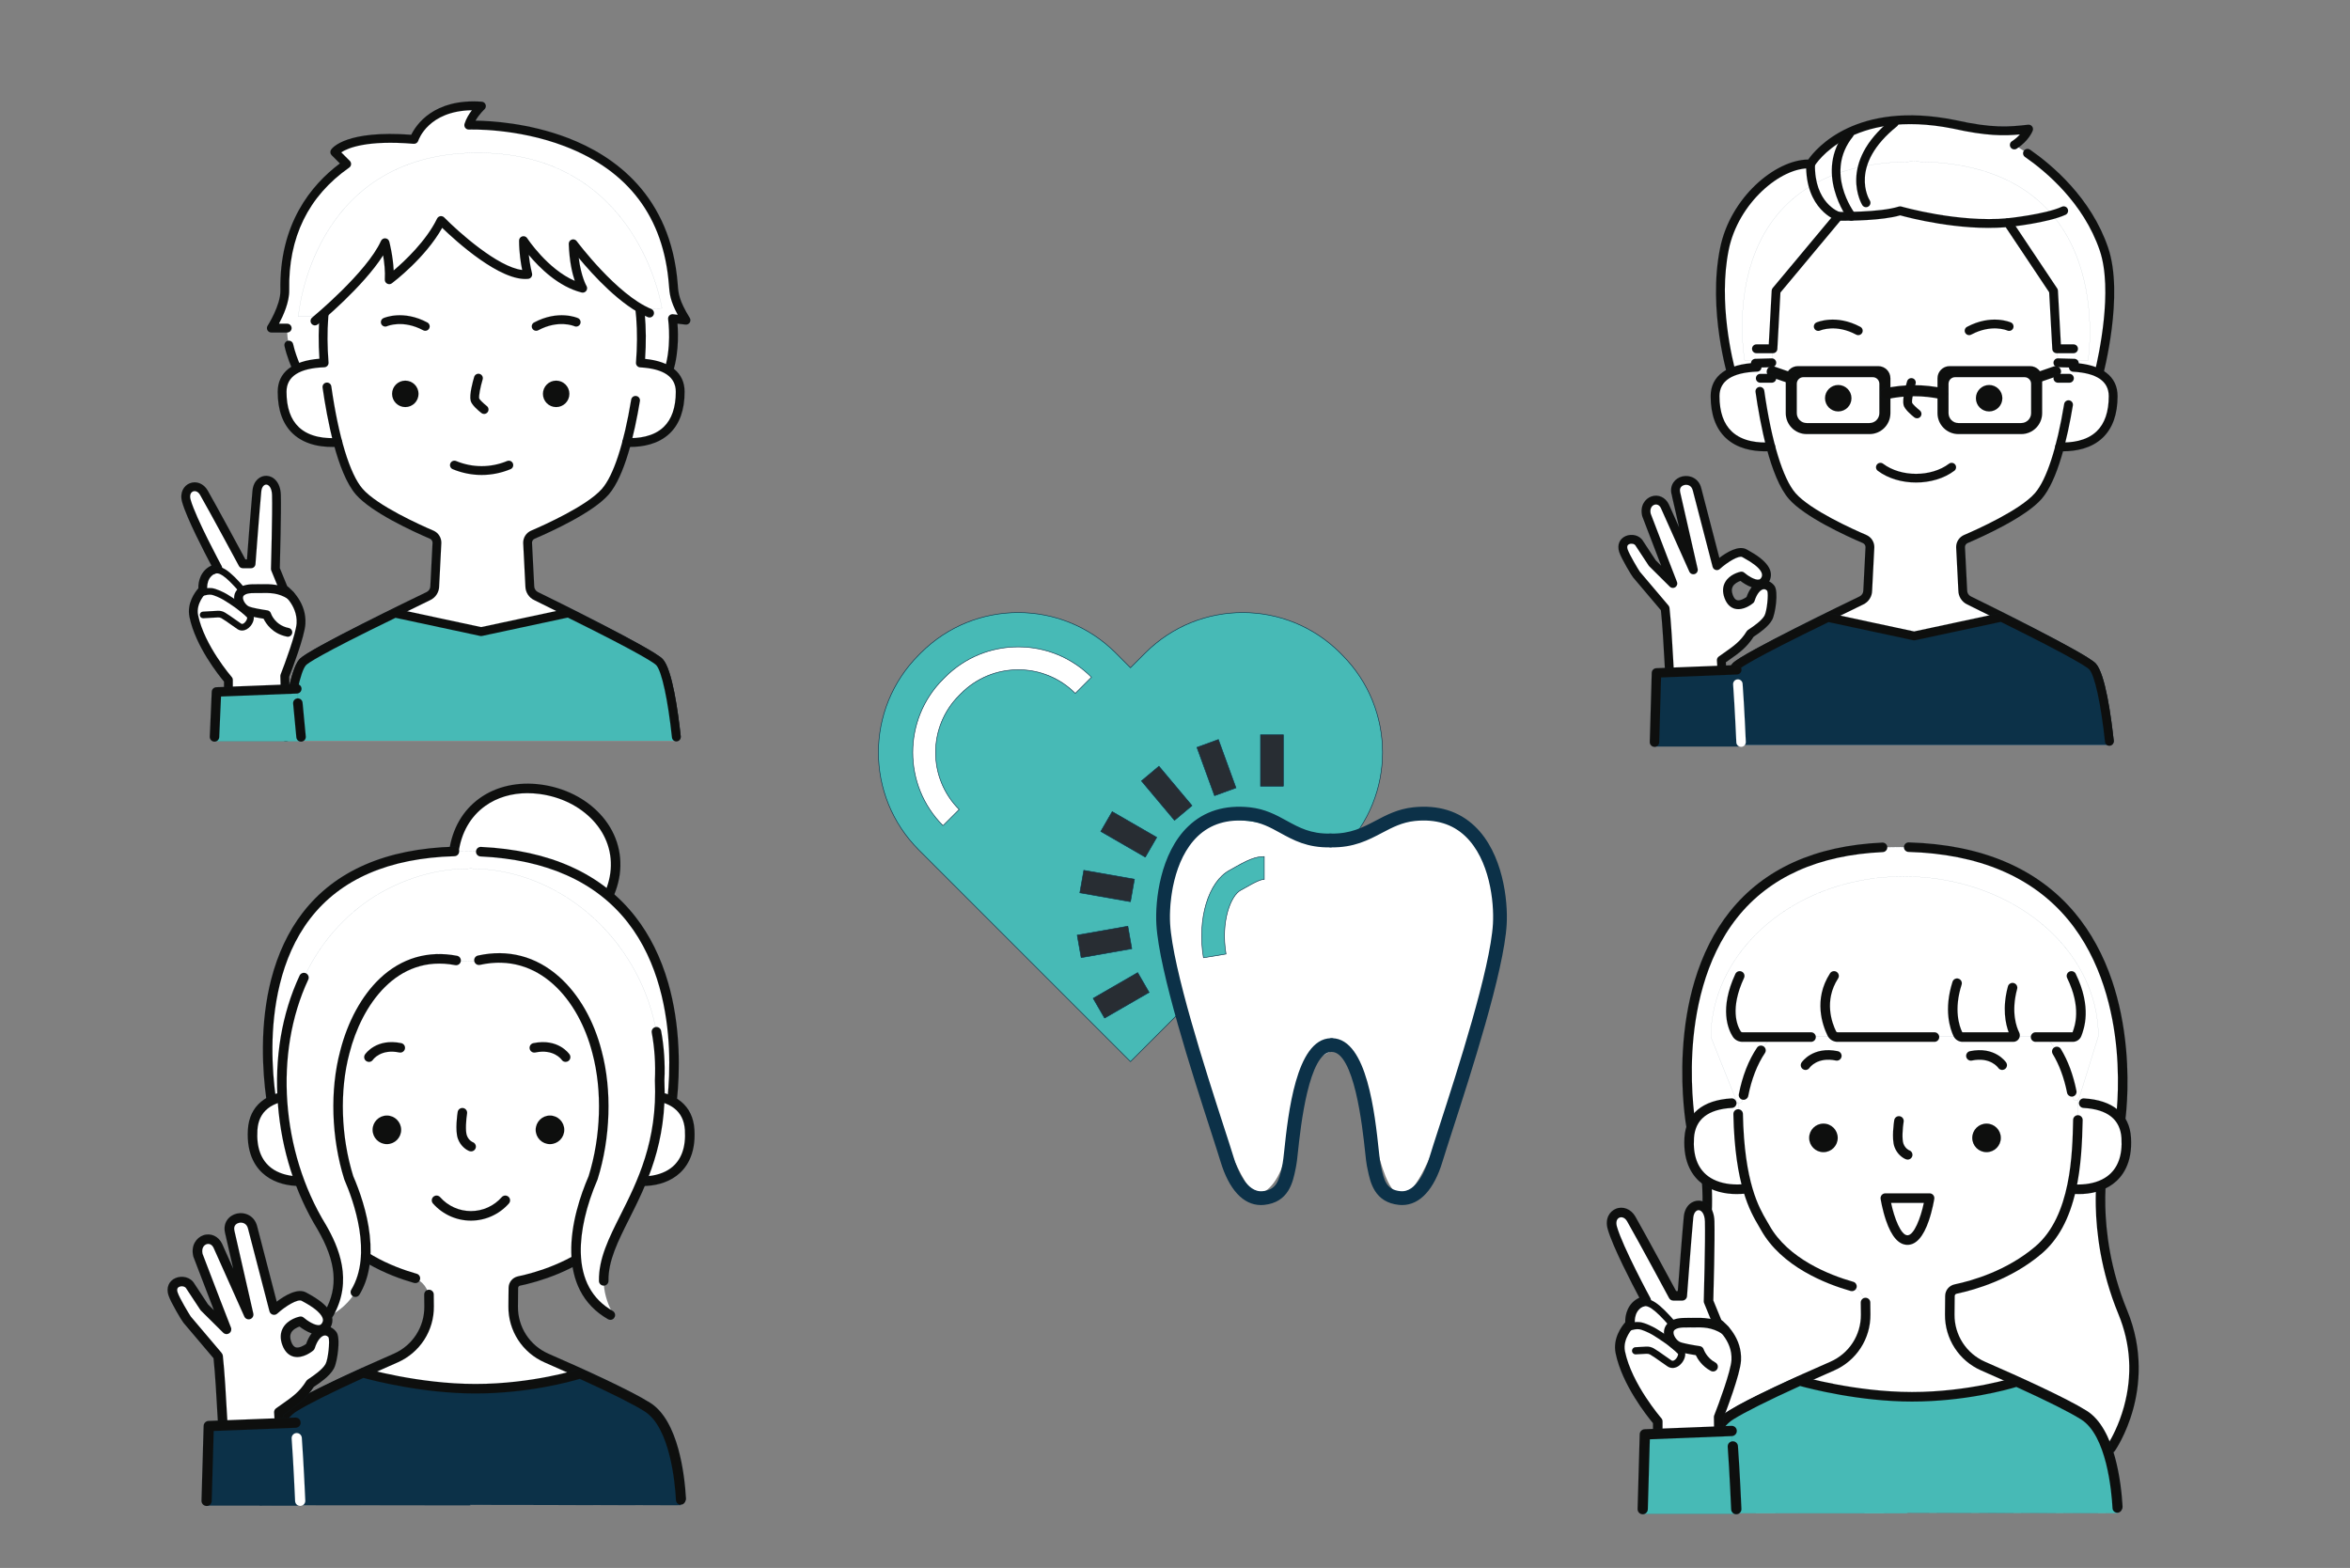 <?xml version="1.0" encoding="UTF-8" standalone="no"?> <svg xmlns:inkscape="http://www.inkscape.org/namespaces/inkscape" xmlns:sodipodi="http://sodipodi.sourceforge.net/DTD/sodipodi-0.dtd" xmlns="http://www.w3.org/2000/svg" xmlns:svg="http://www.w3.org/2000/svg" width="658" height="439" viewBox="0 0 174.096 116.152" version="1.1" id="svg3430" inkscape:version="1.2.1 (9c6d41e410, 2022-07-14)" sodipodi:docname="bambini Odontoiatria.svg"><rect x="0" y="0" width="174.096" height="116.152" fill="#808080" stroke="none"/><defs id="defs3427"></defs><g inkscape:label="Livello 1" inkscape:groupmode="layer" id="layer1"><path d="m 98.339,64.054 1.095,-1.096 c 3.988,-3.987 3.988,-10.451 0,-14.437 l -0.148,-0.152 c -3.987,-3.987 -10.453,-3.987 -14.439,0 l -1.097,1.097 -1.095,-1.097 c -3.987,-3.987 -10.452,-3.987 -14.439,0 l -0.151,0.152 c -3.985,3.987 -3.985,10.451 0,14.437 l 1.096,1.096 14.589,14.59 14.589,-14.59" style="fill:#47bab6;fill-opacity:1;fill-rule:nonzero;stroke:#0c3148;stroke-width:0.042;stroke-opacity:1" id="path4593"></path><path d="m 69.861,61.162 c -2.989,-2.99 -2.989,-7.856 8e-4,-10.845 l 0.149,-0.149 c 1.449,-1.449 3.376,-2.247 5.425,-2.247 2.049,0 3.975,0.798 5.423,2.246 l -1.197,1.197 c -1.129,-1.129 -2.629,-1.75 -4.226,-1.75 -1.597,0 -3.098,0.622 -4.228,1.751 l -0.149,0.149 c -2.329,2.33 -2.33,6.121 -8e-4,8.451 l -1.197,1.197" style="fill:#ffffff;fill-opacity:1;fill-rule:nonzero;stroke:#0c3148;stroke-width:0.042;stroke-opacity:1" id="path4595"></path><path d="m 106.933,60.524 c -2.708,-1.267 -2.754,0.588 -6.543,1.393 -0.571,0.12 -1.068,0.19 -1.522,0.23 -0.454,-0.04 -0.953,-0.111 -1.524,-0.23 -3.788,-0.804 -4.764,-1.551 -7.916,-0.905 -2.285,1.85 -2.631,3.259 -2.972,8.931 0.917,3.79 0.925,4.372 2.023,8.069 1.267,4.265 3.823,10.677 4.693,10.467 2.213,-0.533 2.535,-5.08 3.668,-9.463 2.133,-1.555 2.186,-1.625 4.054,0 0.604,3.896 1.479,9.508 2.959,9.508 1.479,0 3.581,-6.653 4.913,-10.511 1.153,-3.34 1.098,-4.55 1.891,-8.38 0.679,-3.277 -0.376,-7.214 -2.75,-8.222" style="display:inline;fill:#ffffff;fill-opacity:1;fill-rule:nonzero;stroke:#0c3148;stroke-width:0;stroke-dasharray:none;stroke-opacity:1" id="path4597" sodipodi:nodetypes="ccccccssccsscc"></path><path d="m 97.969,78.498 c 1.072,0 1.965,0.936 2.655,2.781 1.288,3.445 1.98,5.068 2.761,5.068 0.653,0 2.218,-1.777 2.218,-6.177 0,-2.847 0.588,-4.197 1.21,-5.627 0.445,-1.023 0.906,-2.081 1.205,-3.875 0.544,-3.258 -0.461,-6.361 -2.388,-7.377 -1.351,-0.785 -2.049,-1.106 -2.949,-1.106 -0.737,0 -1.695,0.215 -3.101,0.585 -0.534,0.139 -1.034,0.232 -1.53,0.287 l -0.092,0.01 -0.093,-0.01 c -0.499,-0.055 -0.999,-0.149 -1.529,-0.287 -1.408,-0.371 -2.365,-0.586 -3.102,-0.586 -0.899,0 -1.596,0.321 -2.918,1.089 -1.957,1.033 -2.962,4.135 -2.419,7.394 0.295,1.768 0.753,2.821 1.196,3.84 0.627,1.44 1.218,2.8 1.218,5.662 0,4.4 1.567,6.177 2.22,6.177 0.783,0 1.474,-1.623 2.76,-5.067 0.859,-2.299 1.93,-2.781 2.677,-2.781 z m 5.416,9.542 c -2.04,0 -2.86,-2.191 -4.346,-6.168 -0.592,-1.582 -1.065,-1.681 -1.069,-1.681 -0.092,0 -0.574,0.299 -1.091,1.68 -1.485,3.978 -2.303,6.168 -4.346,6.168 -1.944,0 -3.913,-2.703 -3.913,-7.871 0,-2.509 -0.499,-3.657 -1.078,-4.986 -0.461,-1.061 -0.984,-2.264 -1.313,-4.237 -0.67,-4.021 0.674,-7.785 3.269,-9.153 1.506,-0.876 2.462,-1.302 3.738,-1.302 0.925,0 1.955,0.226 3.531,0.641 0.414,0.108 0.806,0.183 1.193,0.23 0.384,-0.047 0.776,-0.122 1.193,-0.231 1.574,-0.415 2.604,-0.641 3.53,-0.641 1.277,0 2.233,0.425 3.769,1.319 2.565,1.351 3.909,5.115 3.238,9.136 -0.334,2 -0.859,3.207 -1.323,4.272 -0.574,1.319 -1.069,2.457 -1.069,4.951 0,5.167 -1.968,7.871 -3.911,7.871" style="display:none;fill:#282d33;fill-opacity:1;fill-rule:nonzero;stroke:#0c3148;stroke-width:0;stroke-dasharray:none;stroke-opacity:1" id="path4599"></path><path d="m 89.157,70.951 c -0.477,-2.862 0.36,-5.652 1.948,-6.488 l 0.076,-0.042 c 1.302,-0.756 1.838,-0.966 2.478,-0.966 V 65.148 c -0.196,0 -0.456,0.056 -1.642,0.745 l -0.107,0.059 c -0.712,0.375 -1.492,2.264 -1.083,4.721 l -1.67,0.278" style="fill:#47bab6;fill-opacity:1;fill-rule:nonzero;stroke:#0c3148;stroke-width:0.042;stroke-opacity:1" id="path4601"></path><path d="M 95.077,58.243 H 93.384 v -3.81 h 1.693 v 3.81" style="fill:#282d33;fill-opacity:1;fill-rule:nonzero;stroke:#0c3148;stroke-width:0.042;stroke-opacity:1" id="path4603"></path><path d="m 89.975,58.944 -1.303,-3.58 1.591,-0.58 1.303,3.58 -1.59,0.58" style="fill:#282d33;fill-opacity:1;fill-rule:nonzero;stroke:#0c3148;stroke-width:0.042;stroke-opacity:1" id="path4605"></path><path d="m 87.01,60.769 -2.449,-2.918 1.298,-1.089 2.449,2.919 -1.297,1.088" style="fill:#282d33;fill-opacity:1;fill-rule:nonzero;stroke:#0c3148;stroke-width:0.042;stroke-opacity:1" id="path4607"></path><path d="m 84.848,63.497 -3.299,-1.905 0.847,-1.466 3.299,1.905 -0.847,1.466" style="fill:#282d33;fill-opacity:1;fill-rule:nonzero;stroke:#0c3148;stroke-width:0.042;stroke-opacity:1" id="path4609"></path><path d="m 83.75,66.801 -3.752,-0.662 0.294,-1.668 3.752,0.662 -0.295,1.668" style="fill:#282d33;fill-opacity:1;fill-rule:nonzero;stroke:#0c3148;stroke-width:0.042;stroke-opacity:1" id="path4611"></path><path d="m 80.096,70.942 -0.294,-1.668 3.752,-0.661 0.294,1.668 -3.752,0.661" style="fill:#282d33;fill-opacity:1;fill-rule:nonzero;stroke:#0c3148;stroke-width:0.042;stroke-opacity:1" id="path4613"></path><path d="m 81.831,75.421 -0.847,-1.466 3.299,-1.905 0.847,1.466 -3.299,1.905" style="fill:#282d33;fill-opacity:1;fill-rule:nonzero;stroke:#0c3148;stroke-width:0.042;stroke-opacity:1" id="path4615"></path></g><g inkscape:groupmode="layer" id="layer10" inkscape:label="Dente"><path d="m 93.413,89.17 c -1.259,0 -2.282,-1.115 -2.9,-3.164 -0.155,-0.512 -0.409,-1.295 -0.73,-2.29 -1.333,-4.12 -3.817,-11.79 -4.015,-15.24 -0.102,-1.75 0.279,-5.235 2.332,-7.193 1.157,-1.108 2.663,-1.57 4.477,-1.379 1.122,0.12 1.923,0.557 2.699,0.984 0.924,0.508 1.799,0.988 3.256,0.963 0.219,-0.007 0.413,0.176 0.416,0.402 0.004,0.229 -0.176,0.413 -0.402,0.42 -1.679,0.032 -2.688,-0.529 -3.665,-1.065 -0.737,-0.406 -1.429,-0.787 -2.388,-0.889 -1.566,-0.162 -2.85,0.226 -3.828,1.157 -1.838,1.75 -2.17,4.942 -2.078,6.555 0.194,3.344 2.653,10.95 3.976,15.035 0.325,0.998 0.579,1.785 0.737,2.304 0.243,0.815 0.956,2.702 2.247,2.572 1.079,-0.102 1.305,-0.822 1.528,-1.905 0.018,-0.085 0.032,-0.169 0.049,-0.247 0.032,-0.141 0.071,-0.522 0.12,-0.96 0.282,-2.653 0.875,-8.174 3.351,-8.22 0.229,-0.011 0.413,0.176 0.416,0.402 0.004,0.226 -0.176,0.413 -0.402,0.416 -1.753,0.035 -2.353,5.644 -2.551,7.486 -0.056,0.522 -0.092,0.864 -0.134,1.048 -0.014,0.078 -0.032,0.155 -0.046,0.236 -0.194,0.953 -0.487,2.388 -2.251,2.561 -0.074,0.007 -0.145,0.011 -0.215,0.011" style="display:inline;fill:#0c3148;fill-opacity:1;fill-rule:nonzero;stroke:#0c3148;stroke-width:0.2;stroke-dasharray:none;stroke-opacity:1" id="path18230"></path><path d="m 103.877,89.17 c -0.071,0 -0.141,-0.004 -0.212,-0.011 -1.767,-0.173 -2.057,-1.609 -2.251,-2.561 -0.018,-0.081 -0.035,-0.159 -0.049,-0.236 -0.039,-0.183 -0.078,-0.526 -0.134,-1.048 -0.198,-1.841 -0.797,-7.451 -2.551,-7.486 -0.226,-0.004 -0.406,-0.191 -0.402,-0.416 0.004,-0.222 0.187,-0.402 0.409,-0.402 h 0.007 c 2.48,0.046 3.069,5.567 3.351,8.22 0.049,0.437 0.088,0.818 0.12,0.96 0.018,0.078 0.035,0.162 0.049,0.247 0.222,1.083 0.448,1.803 1.528,1.905 1.291,0.127 2.004,-1.757 2.251,-2.572 0.155,-0.519 0.409,-1.305 0.734,-2.304 1.323,-4.085 3.785,-11.691 3.976,-15.035 0.092,-1.612 -0.24,-4.805 -2.078,-6.555 -0.974,-0.931 -2.261,-1.319 -3.824,-1.157 -0.96,0.102 -1.686,0.483 -2.452,0.885 -1.023,0.54 -2.078,1.097 -3.754,1.069 -0.226,-0.007 -0.406,-0.191 -0.402,-0.42 0.004,-0.226 0.194,-0.409 0.416,-0.402 1.464,0.025 2.385,-0.459 3.358,-0.97 0.801,-0.423 1.63,-0.857 2.745,-0.977 1.813,-0.191 3.32,0.272 4.48,1.379 2.053,1.958 2.431,5.443 2.328,7.193 -0.198,3.45 -2.681,11.12 -4.015,15.24 -0.321,0.995 -0.575,1.778 -0.73,2.29 -0.617,2.05 -1.64,3.164 -2.9,3.164" style="display:inline;fill:#0c3148;fill-opacity:1;fill-rule:nonzero;stroke:#0c3148;stroke-width:0.2;stroke-dasharray:none;stroke-opacity:1" id="path18232"></path></g><g inkscape:groupmode="layer" id="layer6" inkscape:label="Bambino 1"><path d="M 49.882,21.075 C 48.921,8.674 34.728,9.269 34.728,9.269 c 0.235,-0.763 0.94,-1.41 0.94,-1.41 -4.112,-0.294 -4.993,2.467 -4.993,2.467 -4.934,-0.411 -5.874,0.94 -5.874,0.94 l 0.881,0.881 c -2.349,1.645 -4.679,4.503 -4.581,9.359 0.024,1.212 -0.999,2.799 -0.999,2.799 h 1.175 c -0.117,1.821 1.351,4.229 1.351,4.229 l 26.726,-0.587 c 0.822,-1.88 0.47,-4.347 0.47,-4.347 l 0.998,0.117 c -0.852,-1.38 -0.885,-1.944 -0.94,-2.643" style="fill:#ffffff;fill-opacity:1;fill-rule:nonzero;stroke:#0c3148;stroke-width:0.004;stroke-opacity:1" id="path28616"></path><path d="m 50.21,21.076 -0.002,-0.027 C 49.697,14.473 45.496,11.529 42.061,10.216 39.152,9.105 36.353,8.951 35.228,8.938 c 0.268,-0.474 0.655,-0.834 0.66,-0.838 0.096,-0.088 0.13,-0.225 0.087,-0.348 -0.043,-0.123 -0.155,-0.209 -0.285,-0.218 -3.576,-0.256 -4.876,1.739 -5.222,2.449 -4.778,-0.355 -5.83,0.945 -5.935,1.097 -0.09,0.13 -0.074,0.306 0.037,0.417 l 0.611,0.611 c -2.137,1.6 -4.506,4.49 -4.407,9.405 0.022,1.097 -0.937,2.601 -0.947,2.616 -0.064,0.101 -0.069,0.228 -0.012,0.333 0.057,0.105 0.167,0.17 0.287,0.17 h 1.174 c 0.18,0 0.326,-0.146 0.326,-0.326 0,-0.18 -0.146,-0.326 -0.326,-0.326 h -0.609 c 0.317,-0.594 0.777,-1.609 0.759,-2.48 -0.079,-3.91 1.416,-6.966 4.443,-9.085 0.079,-0.055 0.13,-0.142 0.138,-0.239 0.008,-0.096 -0.026,-0.191 -0.094,-0.259 l -0.633,-0.633 c 0.483,-0.317 1.891,-0.922 5.368,-0.632 0.15,0.011 0.29,-0.081 0.337,-0.224 0.032,-0.096 0.769,-2.217 3.975,-2.263 -0.206,0.272 -0.426,0.624 -0.545,1.009 -0.031,0.101 -0.011,0.211 0.053,0.295 0.065,0.084 0.165,0.13 0.272,0.127 0.035,-0.001 3.522,-0.13 7.086,1.232 4.74,1.811 7.341,5.267 7.729,10.274 l 0.002,0.027 c 0.047,0.612 0.089,1.152 0.653,2.191 l -0.35,-0.041 c -0.101,-0.011 -0.201,0.024 -0.272,0.096 -0.071,0.072 -0.104,0.174 -0.089,0.274 0.003,0.023 0.306,2.234 -0.367,3.979 l -26.319,0.578 c -0.233,-0.413 -0.84,-1.561 -1.098,-2.715 -0.039,-0.176 -0.213,-0.285 -0.39,-0.247 -0.176,0.04 -0.287,0.214 -0.247,0.39 0.345,1.544 1.233,3.011 1.27,3.073 0.059,0.098 0.165,0.157 0.279,0.157 0.002,0 0.005,0 0.007,0 l 26.726,-0.588 c 0.127,-0.002 0.241,-0.079 0.292,-0.195 0.653,-1.493 0.603,-3.301 0.538,-4.105 l 0.593,0.07 c 0.125,0.014 0.246,-0.043 0.314,-0.149 0.067,-0.105 0.068,-0.24 0.002,-0.347 -0.799,-1.296 -0.84,-1.814 -0.89,-2.47" style="fill:#0e0f0e;fill-opacity:1;fill-rule:nonzero;stroke:#0c3148;stroke-width:0.004;stroke-opacity:1" id="path28618"></path><path d="m 39.482,39.607 c 1.108,-0.474 4.232,-1.887 5.361,-3.183 0.675,-0.774 1.196,-2.172 1.587,-3.647 1.532,0.061 3.964,-0.374 3.964,-3.754 0,-1.606 -1.549,-2.056 -2.953,-2.135 C 48.612,11.929 35.647,12.472 35.647,12.472 c 0,0 -12.8,-0.542 -11.632,14.409 -1.444,0.054 -3.115,0.476 -3.115,2.144 0,3.502 2.609,3.842 4.125,3.746 0.391,1.478 0.913,2.879 1.589,3.655 1.128,1.296 4.253,2.708 5.361,3.183 0.24,0.103 0.396,0.339 0.396,0.6 l -0.163,3.212 c 0,0.319 -0.185,0.608 -0.474,0.741 0,0 -8.607,4.132 -9.302,4.893 -0.805,0.881 -1.275,5.825 -1.275,5.825 h 28.982 c 0,0 -0.47,-4.944 -1.275,-5.825 -0.695,-0.761 -9.139,-4.893 -9.139,-4.893 -0.29,-0.133 -0.474,-0.422 -0.474,-0.741 l -0.163,-3.212 c 0,-0.261 0.155,-0.497 0.396,-0.6" style="fill:#ffffff;fill-opacity:1;fill-rule:nonzero;stroke:#0c3148;stroke-width:0.004;stroke-opacity:1" id="path28620"></path><path d="m 49.104,48.834 c -0.716,-0.784 -8.367,-4.541 -9.244,-4.97 -0.172,-0.079 -0.284,-0.254 -0.284,-0.445 0,-0.006 0,-0.011 -5e-4,-0.017 l -0.163,-3.202 c 0.002,-0.128 0.08,-0.243 0.198,-0.293 1.263,-0.541 4.323,-1.942 5.478,-3.268 1.196,-1.373 1.92,-4.525 2.317,-6.927 0.03,-0.178 -0.091,-0.346 -0.269,-0.375 -0.178,-0.029 -0.346,0.091 -0.375,0.269 -0.542,3.279 -1.311,5.624 -2.165,6.605 -1.097,1.259 -4.291,2.689 -5.243,3.097 -0.361,0.154 -0.594,0.507 -0.594,0.9 0,0.006 0,0.011 5e-4,0.017 l 0.163,3.205 c 0.004,0.442 0.264,0.845 0.657,1.025 3.243,1.587 8.565,4.299 9.041,4.82 0.402,0.439 0.856,2.527 1.158,5.318 0.018,0.168 0.16,0.291 0.324,0.291 0.011,0 0.023,-0.001 0.035,-0.002 0.179,-0.019 0.309,-0.18 0.289,-0.359 -0.194,-1.795 -0.624,-4.921 -1.325,-5.688" style="fill:#0e0f0e;fill-opacity:1;fill-rule:nonzero;stroke:#0c3148;stroke-width:0.004;stroke-opacity:1" id="path28622"></path><path d="m 32.371,40.207 h 10e-4 z m -0.267,-0.9 c -0.953,-0.408 -4.146,-1.838 -5.243,-3.097 -0.939,-1.078 -1.784,-3.844 -2.316,-7.589 -0.025,-0.178 -0.19,-0.302 -0.369,-0.277 -0.178,0.025 -0.303,0.191 -0.277,0.369 0.323,2.272 1.074,6.324 2.47,7.926 1.156,1.326 4.216,2.727 5.479,3.268 0.118,0.05 0.194,0.165 0.197,0.293 l -0.162,3.202 c -5e-4,0.006 -5e-4,0.011 -5e-4,0.017 0,0.191 -0.112,0.365 -0.29,0.447 -0.887,0.426 -8.684,4.183 -9.402,4.968 -0.7,0.766 -1.131,3.891 -1.325,5.686 -0.019,0.179 0.11,0.34 0.289,0.359 0.012,0.001 0.024,0.002 0.035,0.002 0.164,0 0.306,-0.124 0.324,-0.291 0.302,-2.79 0.756,-4.877 1.158,-5.316 0.475,-0.52 5.897,-3.232 9.197,-4.817 0.401,-0.184 0.661,-0.587 0.665,-1.029 l 0.163,-3.205 c 0,-0.006 5e-4,-0.011 5e-4,-0.017 0,-0.392 -0.233,-0.745 -0.594,-0.9" style="fill:#0e0f0e;fill-opacity:1;fill-rule:nonzero;stroke:#0c3148;stroke-width:0.004;stroke-opacity:1" id="path28624"></path><path d="m 47.792,26.588 c 0.311,-4.729 -0.76,-8.401 -3.186,-10.915 -3.522,-3.652 -8.594,-3.54 -8.96,-3.528 -0.36,-0.013 -5.328,-0.12 -8.8,3.479 -2.424,2.514 -3.495,6.196 -3.183,10.95 -1.996,0.157 -3.09,1.019 -3.09,2.45 0,1.359 0.378,2.402 1.123,3.101 0.977,0.916 2.361,1.034 3.349,0.97 0.18,-0.011 0.316,-0.167 0.305,-0.346 -0.011,-0.18 -0.166,-0.317 -0.346,-0.305 -0.859,0.055 -2.054,-0.038 -2.861,-0.795 -0.609,-0.571 -0.917,-1.454 -0.917,-2.625 0,-1.136 0.942,-1.748 2.798,-1.818 0.089,-0.003 0.172,-0.042 0.232,-0.109 0.059,-0.066 0.088,-0.154 0.082,-0.243 -0.369,-4.718 0.632,-8.344 2.975,-10.775 3.321,-3.446 8.27,-3.283 8.319,-3.282 0.009,4.25e-4 0.018,4.25e-4 0.027,0 0.052,-9e-4 5.111,-0.166 8.481,3.333 2.342,2.432 3.344,6.043 2.977,10.732 -0.007,0.088 0.022,0.174 0.079,0.24 0.058,0.066 0.14,0.106 0.228,0.111 1.753,0.1 2.642,0.709 2.642,1.81 0,1.158 -0.302,2.034 -0.896,2.605 -0.769,0.74 -1.909,0.855 -2.729,0.823 -0.182,-0.01 -0.332,0.133 -0.339,0.313 -0.007,0.18 0.133,0.332 0.313,0.339 0.086,0.004 0.176,0.006 0.267,0.006 0.918,0 2.09,-0.193 2.94,-1.01 0.727,-0.699 1.096,-1.734 1.096,-3.076 0,-1.389 -1.036,-2.247 -2.928,-2.436" style="fill:#0e0f0e;fill-opacity:1;fill-rule:nonzero;stroke:#0c3148;stroke-width:0.004;stroke-opacity:1" id="path28626"></path><path d="m 42.109,45.404 -6.463,1.386 -6.383,-1.367 c -2.643,1.281 -6.389,3.146 -6.833,3.632 -0.804,0.881 -1.274,5.825 -1.274,5.825 h 28.98 c 0,0 -0.47,-4.944 -1.274,-5.825 -0.447,-0.488 -4.156,-2.367 -6.753,-3.65" style="fill:#47bab6;fill-opacity:1;fill-rule:nonzero;stroke:#0c3148;stroke-width:0.004;stroke-opacity:1" id="path28628"></path><path d="m 49.103,48.833 c -0.378,-0.412 -2.683,-1.665 -6.85,-3.722 -0.066,-0.033 -0.141,-0.042 -0.213,-0.026 l -6.395,1.371 -6.314,-1.353 c -0.071,-0.015 -0.145,-0.006 -0.211,0.026 -6.365,3.085 -6.791,3.552 -6.932,3.706 -0.705,0.771 -1.135,3.919 -1.329,5.727 -0.019,0.179 0.11,0.34 0.289,0.359 0.012,10e-4 0.024,0.002 0.035,0.002 0.165,0 0.306,-0.124 0.324,-0.291 0.302,-2.811 0.758,-4.914 1.162,-5.356 0.112,-0.123 0.923,-0.74 6.634,-3.51 l 6.273,1.344 c 0.045,0.01 0.092,0.01 0.137,0 l 6.352,-1.361 c 5.632,2.783 6.442,3.403 6.555,3.527 0.404,0.443 0.86,2.545 1.162,5.356 0.019,0.179 0.18,0.309 0.359,0.29 0.179,-0.019 0.309,-0.18 0.29,-0.359 -0.194,-1.808 -0.624,-4.956 -1.329,-5.728" style="fill:#0e0f0e;fill-opacity:1;fill-rule:nonzero;stroke:#0c3148;stroke-width:0.004;stroke-opacity:1" id="path28630"></path><path d="m 37.57,34.153 c -1.219,0.505 -2.562,0.505 -3.78,0 -0.167,-0.069 -0.358,0.011 -0.426,0.177 -0.069,0.166 0.01,0.357 0.176,0.426 0.69,0.286 1.415,0.429 2.14,0.429 0.725,0 1.449,-0.143 2.14,-0.429 0.166,-0.069 0.246,-0.26 0.176,-0.426 -0.069,-0.166 -0.26,-0.246 -0.426,-0.177" style="fill:#0e0f0e;fill-opacity:1;fill-rule:nonzero;stroke:#0c3148;stroke-width:0.004;stroke-opacity:1" id="path28632"></path><path d="m 30.026,28.198 c -0.541,0 -0.979,0.438 -0.979,0.979 0,0.541 0.438,0.979 0.979,0.979 0.541,0 0.979,-0.438 0.979,-0.979 0,-0.541 -0.438,-0.979 -0.979,-0.979" style="fill:#0e0f0e;fill-opacity:1;fill-rule:nonzero;stroke:#0c3148;stroke-width:0.004;stroke-opacity:1" id="path28634"></path><path d="m 41.202,28.198 c -0.541,0 -0.979,0.438 -0.979,0.979 0,0.541 0.438,0.979 0.979,0.979 0.541,0 0.979,-0.438 0.979,-0.979 0,-0.541 -0.438,-0.979 -0.979,-0.979" style="fill:#0e0f0e;fill-opacity:1;fill-rule:nonzero;stroke:#0c3148;stroke-width:0.004;stroke-opacity:1" id="path28636"></path><path d="m 36.065,30.082 c -0.258,-0.205 -0.529,-0.475 -0.564,-0.555 -0.047,-0.185 0.093,-0.882 0.254,-1.418 0.052,-0.172 -0.046,-0.355 -0.218,-0.407 -0.172,-0.052 -0.355,0.046 -0.407,0.219 -0.09,0.3 -0.377,1.316 -0.261,1.767 0.077,0.303 0.529,0.697 0.792,0.905 0.06,0.047 0.131,0.07 0.202,0.07 0.096,0 0.191,-0.043 0.256,-0.124 0.112,-0.141 0.088,-0.346 -0.053,-0.458" style="fill:#0e0f0e;fill-opacity:1;fill-rule:nonzero;stroke:#0c3148;stroke-width:0.004;stroke-opacity:1" id="path28638"></path><path d="m 42.817,23.567 c -0.059,-0.026 -1.461,-0.632 -3.25,0.323 -0.159,0.085 -0.219,0.283 -0.134,0.442 0.059,0.11 0.172,0.172 0.288,0.172 0.052,0 0.105,-0.012 0.153,-0.038 1.491,-0.796 2.626,-0.325 2.678,-0.302 0.164,0.072 0.356,-0.002 0.43,-0.166 0.074,-0.164 -5e-4,-0.358 -0.165,-0.431" style="fill:#0e0f0e;fill-opacity:1;fill-rule:nonzero;stroke:#0c3148;stroke-width:0.004;stroke-opacity:1" id="path28640"></path><path d="m 31.661,23.89 c -1.788,-0.955 -3.19,-0.35 -3.25,-0.323 -0.164,0.073 -0.237,0.265 -0.165,0.429 0.072,0.164 0.265,0.239 0.429,0.168 0.048,-0.021 1.184,-0.496 2.678,0.302 0.049,0.026 0.101,0.038 0.153,0.038 0.116,0 0.229,-0.063 0.288,-0.172 0.085,-0.159 0.025,-0.357 -0.134,-0.442" style="fill:#0e0f0e;fill-opacity:1;fill-rule:nonzero;stroke:#0c3148;stroke-width:0.004;stroke-opacity:1" id="path28642"></path><path d="M 35.166,11.324 C 23.027,11.481 22.099,23.463 22.099,23.463 h 1.603 c 0,0 3.723,-3.054 4.819,-5.482 0,0 0.392,1.488 0.314,2.741 0,0 2.673,-1.997 3.837,-4.385 0,0 4.151,4.229 6.422,3.994 0,0 -0.313,-1.175 -0.313,-2.506 0,0 1.879,2.898 4.386,3.524 0,0 -0.627,-1.018 -0.705,-3.289 0,0 2.663,3.515 5.158,4.893 l 1.42,-0.116 c 0,0 -1.736,-11.669 -13.875,-11.512" style="fill:#ffffff;fill-opacity:1;fill-rule:nonzero;stroke:#0c3148;stroke-width:0.004;stroke-opacity:1" id="path28644"></path><path d="m 48.245,22.888 c -2.547,-1.049 -5.491,-4.983 -5.521,-5.023 -0.085,-0.115 -0.235,-0.161 -0.37,-0.113 -0.135,0.047 -0.223,0.177 -0.218,0.319 0.044,1.276 0.257,2.175 0.445,2.735 -2.02,-0.87 -3.51,-3.134 -3.526,-3.159 -0.079,-0.121 -0.228,-0.176 -0.366,-0.135 -0.138,0.041 -0.234,0.168 -0.234,0.313 0,0.892 0.134,1.707 0.23,2.176 -1.798,-0.208 -4.732,-2.826 -5.779,-3.893 -0.074,-0.075 -0.18,-0.111 -0.285,-0.093 -0.105,0.017 -0.194,0.084 -0.241,0.179 -0.807,1.656 -2.392,3.141 -3.216,3.842 -0.05,-1.074 -0.313,-2.085 -0.326,-2.137 -0.035,-0.134 -0.15,-0.231 -0.288,-0.242 -0.136,-0.013 -0.268,0.065 -0.325,0.191 -1.052,2.33 -5.058,5.644 -5.099,5.678 -0.139,0.115 -0.159,0.32 -0.044,0.459 0.064,0.078 0.158,0.119 0.252,0.119 0.073,0 0.146,-0.024 0.207,-0.074 0.152,-0.125 3.369,-2.787 4.841,-5.114 0.087,0.514 0.165,1.184 0.127,1.788 -0.008,0.127 0.059,0.247 0.171,0.307 0.112,0.061 0.249,0.051 0.351,-0.026 0.105,-0.079 2.466,-1.859 3.727,-4.106 1.035,0.998 4.326,3.992 6.371,3.777 0.095,-0.01 0.181,-0.06 0.235,-0.139 0.054,-0.079 0.071,-0.177 0.047,-0.269 -0.002,-0.008 -0.152,-0.58 -0.24,-1.364 0.783,0.941 2.197,2.352 3.918,2.783 0.128,0.032 0.263,-0.017 0.341,-0.123 0.079,-0.106 0.085,-0.25 0.017,-0.363 -0.005,-0.008 -0.392,-0.668 -0.574,-2.077 1.048,1.265 3.15,3.576 5.124,4.389 0.167,0.068 0.357,-0.011 0.426,-0.178 0.069,-0.167 -0.011,-0.357 -0.177,-0.426" style="fill:#0e0f0e;fill-opacity:1;fill-rule:nonzero;stroke:#0c3148;stroke-width:0.004;stroke-opacity:1" id="path28646"></path><path d="m 16.922,52.233 v -1.861 c 0,0 -2.082,-2.385 -2.566,-4.733 -0.22,-1.088 0.676,-1.939 0.676,-1.939 0,0 -0.176,-1.337 1.101,-1.616 0,0 -1.919,-3.541 -2.325,-4.974 -0.294,-1.038 0.827,-1.431 1.297,-0.609 0.791,1.385 2.88,5.266 2.88,5.266 h 0.615 c 0,0 0.295,-3.957 0.43,-5.384 0.107,-1.135 1.41,-1.113 1.449,0.278 0.039,1.382 -0.078,5.482 -0.078,5.482 l 0.607,1.48 c 0,0 1.383,0.96 1.292,2.566 -0.055,0.972 -1.204,3.889 -1.204,3.889 l 0.059,2.155 h -4.233" style="fill:#ffffff;fill-opacity:1;fill-rule:nonzero;stroke:#0c3148;stroke-width:0.004;stroke-opacity:1" id="path28648"></path><path d="m 17.248,51.907 h 3.571 l -0.049,-1.82 c -10e-4,-0.044 0.007,-0.088 0.022,-0.128 0.314,-0.798 1.139,-3.034 1.182,-3.788 0.079,-1.398 -1.141,-2.272 -1.153,-2.281 -0.051,-0.036 -0.092,-0.086 -0.115,-0.144 l -0.607,-1.48 c -0.017,-0.042 -0.026,-0.087 -0.024,-0.133 10e-4,-0.041 0.116,-4.107 0.079,-5.464 -0.015,-0.521 -0.232,-0.766 -0.426,-0.772 -0.155,-0.004 -0.338,0.154 -0.372,0.516 -0.133,1.407 -0.426,5.338 -0.43,5.377 -0.013,0.171 -0.155,0.302 -0.325,0.302 h -0.615 c -0.12,0 -0.23,-0.066 -0.287,-0.172 -0.021,-0.039 -2.095,-3.893 -2.876,-5.259 -0.151,-0.265 -0.374,-0.318 -0.528,-0.253 -0.19,0.08 -0.256,0.314 -0.172,0.611 0.392,1.383 2.279,4.873 2.297,4.908 0.049,0.09 0.052,0.198 0.01,0.291 -0.042,0.093 -0.127,0.161 -0.227,0.183 -0.947,0.207 -0.86,1.149 -0.847,1.256 0.012,0.102 -0.024,0.206 -0.099,0.277 -0.007,0.007 -0.762,0.746 -0.581,1.638 0.462,2.237 2.472,4.561 2.492,4.583 0.052,0.059 0.08,0.136 0.08,0.215 z m 3.907,0.653 h -4.233 c -0.18,0 -0.326,-0.146 -0.326,-0.326 v -1.741 c -0.399,-0.477 -2.113,-2.621 -2.559,-4.787 -0.205,-1.013 0.398,-1.828 0.658,-2.124 -0.018,-0.519 0.173,-1.321 0.967,-1.685 -0.495,-0.932 -1.828,-3.497 -2.168,-4.699 -0.203,-0.717 0.129,-1.215 0.547,-1.39 0.496,-0.208 1.05,0.01 1.347,0.531 0.689,1.206 2.378,4.334 2.791,5.102 h 0.117 c 0.072,-0.953 0.296,-3.905 0.408,-5.088 0.074,-0.781 0.593,-1.121 1.043,-1.106 0.49,0.016 1.031,0.463 1.057,1.406 0.037,1.293 -0.06,4.87 -0.076,5.431 l 0.547,1.333 c 0.319,0.25 1.438,1.241 1.35,2.792 -0.053,0.943 -1.029,3.485 -1.202,3.928 l 0.057,2.089 c 0.002,0.088 -0.031,0.173 -0.093,0.236 -0.061,0.063 -0.146,0.099 -0.234,0.099" style="fill:#0e0f0e;fill-opacity:1;fill-rule:nonzero;stroke:#0c3148;stroke-width:0.004;stroke-opacity:1" id="path28650"></path><path d="m 17.938,46.71 c -0.119,0 -0.237,-0.034 -0.344,-0.105 -0.127,-0.084 -0.286,-0.196 -0.451,-0.314 -0.257,-0.183 -0.549,-0.389 -0.739,-0.497 -0.075,-0.042 -0.161,-0.063 -0.248,-0.057 l -1.096,0.062 c -0.135,0.007 -0.25,-0.096 -0.258,-0.231 -0.008,-0.135 0.095,-0.25 0.23,-0.258 l 1.096,-0.062 c 0.182,-0.01 0.36,0.031 0.517,0.12 0.211,0.12 0.5,0.325 0.78,0.524 0.161,0.114 0.314,0.223 0.437,0.304 0.068,0.045 0.152,0.026 0.249,-0.057 0.164,-0.142 0.22,-0.351 0.199,-0.397 -0.546,-0.545 -1.26,-1.005 -1.749,-1.304 -0.24,-0.146 -0.743,-0.373 -0.945,-0.384 -0.378,-0.021 -0.676,0.138 -0.679,0.14 -0.119,0.064 -0.267,0.022 -0.332,-0.097 -0.065,-0.118 -0.023,-0.266 0.094,-0.332 0.017,-0.009 0.419,-0.231 0.945,-0.201 0.359,0.02 0.985,0.34 1.173,0.455 0.51,0.311 1.257,0.793 1.843,1.38 0.252,0.252 0.143,0.68 -0.096,0.972 -0.179,0.22 -0.407,0.336 -0.627,0.337" style="fill:#0e0f0e;fill-opacity:1;fill-rule:nonzero;stroke:#0c3148;stroke-width:0.004;stroke-opacity:1" id="path28652"></path><path d="m 18.025,44.052 c -0.069,0 -0.138,-0.029 -0.187,-0.086 -1.258,-1.475 -1.666,-1.573 -1.92,-1.46 -0.123,0.055 -0.268,-5e-4 -0.323,-0.124 -0.055,-0.123 0,-0.268 0.123,-0.323 0.615,-0.274 1.244,0.127 2.492,1.589 0.087,0.103 0.075,0.257 -0.027,0.345 -0.046,0.039 -0.103,0.059 -0.159,0.059" style="fill:#0e0f0e;fill-opacity:1;fill-rule:nonzero;stroke:#0c3148;stroke-width:0.004;stroke-opacity:1" id="path28654"></path><path d="m 21.326,47.168 c -0.022,0 -0.043,-0.002 -0.065,-0.007 -1.079,-0.217 -1.559,-0.966 -1.733,-1.328 -0.362,-0.057 -1.074,-0.179 -1.361,-0.312 -0.481,-0.224 -0.927,-0.873 -0.798,-1.447 0.068,-0.299 0.346,-0.802 1.438,-0.792 0.157,0.002 0.308,-0.001 0.455,-0.004 0.785,-0.014 1.527,-0.027 2.424,0.536 0.153,0.096 0.199,0.297 0.103,0.45 -0.096,0.153 -0.297,0.199 -0.45,0.103 -0.733,-0.46 -1.321,-0.449 -2.066,-0.436 -0.153,0.002 -0.309,0.005 -0.471,0.004 -0.458,-0.005 -0.755,0.102 -0.796,0.283 -0.049,0.22 0.179,0.592 0.437,0.712 0.195,0.09 0.914,0.221 1.362,0.285 0.125,0.018 0.228,0.106 0.265,0.226 0.011,0.034 0.296,0.874 1.319,1.081 0.177,0.036 0.291,0.208 0.255,0.385 -0.031,0.155 -0.167,0.262 -0.319,0.262" style="fill:#0e0f0e;fill-opacity:1;fill-rule:nonzero;stroke:#0c3148;stroke-width:0.004;stroke-opacity:1" id="path28656"></path><path d="m 22.304,54.916 -0.316,-3.889 -5.95,0.233 -0.146,3.656 h 6.413" style="fill:#47bab6;fill-opacity:1;fill-rule:nonzero;stroke:#0c3148;stroke-width:0.004;stroke-opacity:1" id="path28658"></path><path d="m 15.892,54.941 c -0.005,0 -0.011,0 -0.016,-5e-4 -0.194,-0.008 -0.344,-0.172 -0.335,-0.366 l 0.146,-3.33 c 0.008,-0.183 0.154,-0.328 0.337,-0.335 l 5.95,-0.233 c 0.194,-0.007 0.357,0.143 0.364,0.337 0.007,0.194 -0.143,0.357 -0.337,0.364 l -5.628,0.22 -0.132,3.007 c -0.008,0.188 -0.164,0.336 -0.35,0.336" style="fill:#0e0f0e;fill-opacity:1;fill-rule:nonzero;stroke:#0c3148;stroke-width:0.004;stroke-opacity:1" id="path28660"></path><path d="m 22.304,54.941 c -0.179,0 -0.332,-0.136 -0.349,-0.318 l -0.238,-2.503 c -0.018,-0.193 0.123,-0.364 0.316,-0.382 0.193,-0.018 0.364,0.123 0.382,0.316 l 0.238,2.503 c 0.018,0.193 -0.123,0.364 -0.316,0.382 -0.011,10e-4 -0.022,0.002 -0.034,0.002" style="fill:#0e0f0e;fill-opacity:1;fill-rule:nonzero;stroke:#0c3148;stroke-width:0.004;stroke-opacity:1" id="path28662"></path></g><g inkscape:groupmode="layer" id="layer7" inkscape:label="Bambino 2"><path d="m 149.227,10.738 c 0.822,-0.528 1.057,-1.175 1.057,-1.175 -1.378,0.153 -2.643,0.294 -5.521,-0.352 -7.93,-1.586 -10.631,2.937 -10.631,2.937 -2.291,-0.117 -5.634,2.585 -6.385,6.301 -0.921,4.557 0.628,9.575 0.628,9.575 l 27.078,-0.192 c 0,0 1.586,-5.933 0.411,-9.383 -1.719,-5.048 -6.638,-7.71 -6.638,-7.71" style="fill:#ffffff;fill-opacity:1;fill-rule:nonzero;stroke:#0c3148;stroke-width:0.004;stroke-opacity:1" id="path28856"></path><path d="m 155.454,27.831 h 0.002 z M 150.39,11.089 c -0.148,-0.103 -0.351,-0.066 -0.454,0.082 -0.103,0.148 -0.066,0.351 0.082,0.454 1.554,1.077 4.34,3.41 5.538,6.929 0.998,2.93 -0.083,7.817 -0.357,8.953 l -26.577,0.189 c -0.282,-1.03 -1.337,-5.308 -0.554,-9.182 0.704,-3.481 3.884,-6.147 6.048,-6.04 0.122,0.009 0.234,-0.055 0.296,-0.158 0.107,-0.176 2.701,-4.302 10.28,-2.787 2.455,0.551 3.773,0.539 4.95,0.43 -0.141,0.161 -0.333,0.339 -0.591,0.505 -0.152,0.097 -0.195,0.299 -0.098,0.451 0.097,0.152 0.299,0.195 0.451,0.098 0.905,-0.582 1.177,-1.307 1.188,-1.338 0.039,-0.106 0.019,-0.224 -0.05,-0.313 -0.07,-0.089 -0.18,-0.137 -0.292,-0.123 -1.389,0.154 -2.588,0.288 -5.421,-0.348 -7.297,-1.46 -10.282,2.096 -10.868,2.927 -2.454,0.022 -5.774,2.814 -6.532,6.566 -0.927,4.586 0.572,9.528 0.636,9.735 0.042,0.137 0.169,0.23 0.312,0.23 10e-4,0 0.002,0 0.002,0 l 27.078,-0.192 c 0.147,-0.001 0.275,-0.1 0.313,-0.242 0.066,-0.246 1.598,-6.069 0.405,-9.572 -1.258,-3.695 -4.164,-6.131 -5.784,-7.255" style="fill:#0e0f0e;fill-opacity:1;fill-rule:nonzero;stroke:#0c3148;stroke-width:0.004;stroke-opacity:1" id="path28858"></path><path d="m 145.64,39.93 c 1.108,-0.474 4.232,-1.887 5.361,-3.182 0.675,-0.775 1.196,-2.172 1.587,-3.647 1.532,0.061 3.964,-0.374 3.964,-3.754 0,-1.606 -1.548,-2.056 -2.952,-2.136 1.17,-14.96 -11.794,-14.417 -11.794,-14.417 0,0 -12.8,-0.542 -11.632,14.409 -1.444,0.054 -3.115,0.476 -3.115,2.144 0,3.502 2.609,3.842 4.124,3.745 0.391,1.478 0.913,2.88 1.589,3.656 1.129,1.295 4.253,2.708 5.361,3.182 0.24,0.103 0.396,0.339 0.396,0.6 l -0.163,3.212 c 0,0.319 -0.185,0.608 -0.474,0.741 0,0 -8.607,4.132 -9.302,4.893 -0.805,0.881 -1.275,5.825 -1.275,5.825 h 28.982 c 0,0 -0.47,-4.944 -1.275,-5.825 -0.695,-0.761 -9.139,-4.893 -9.139,-4.893 -0.29,-0.133 -0.474,-0.422 -0.474,-0.741 l -0.163,-3.212 c 0,-0.261 0.156,-0.497 0.396,-0.6" style="fill:#ffffff;fill-opacity:1;fill-rule:nonzero;stroke:#0c3148;stroke-width:0.004;stroke-opacity:1" id="path28860"></path><path d="m 155.262,49.156 c -0.716,-0.784 -8.367,-4.54 -9.244,-4.969 -0.173,-0.079 -0.284,-0.254 -0.284,-0.445 0,-0.006 0,-0.011 -5e-4,-0.017 l -0.162,-3.203 c 0.002,-0.128 0.079,-0.242 0.198,-0.293 1.262,-0.541 4.322,-1.942 5.478,-3.268 1.196,-1.373 1.92,-4.525 2.317,-6.928 0.03,-0.178 -0.091,-0.346 -0.269,-0.375 -0.178,-0.027 -0.346,0.091 -0.375,0.269 -0.542,3.279 -1.31,5.624 -2.165,6.605 -1.097,1.259 -4.291,2.689 -5.243,3.097 -0.36,0.154 -0.594,0.507 -0.594,0.9 0,0.006 5e-4,0.011 5e-4,0.017 l 0.163,3.205 c 0.004,0.441 0.264,0.844 0.657,1.025 3.243,1.587 8.565,4.299 9.041,4.82 0.402,0.44 0.856,2.527 1.158,5.318 0.018,0.167 0.159,0.291 0.324,0.291 0.012,0 0.024,-10e-4 0.036,-0.002 0.179,-0.019 0.309,-0.18 0.289,-0.359 -0.194,-1.795 -0.624,-4.921 -1.325,-5.688" style="fill:#0e0f0e;fill-opacity:1;fill-rule:nonzero;stroke:#0c3148;stroke-width:0.004;stroke-opacity:1" id="path28862"></path><path d="m 138.529,40.53 h 0.002 z m -0.267,-0.9 c -0.953,-0.408 -4.146,-1.838 -5.243,-3.097 -0.939,-1.078 -1.783,-3.844 -2.316,-7.589 -0.026,-0.179 -0.19,-0.3 -0.369,-0.277 -0.179,0.026 -0.303,0.191 -0.277,0.369 0.323,2.272 1.074,6.323 2.47,7.926 1.156,1.326 4.216,2.727 5.479,3.268 0.118,0.051 0.195,0.165 0.198,0.293 l -0.163,3.203 c -5e-4,0.006 -5e-4,0.011 -5e-4,0.017 0,0.191 -0.112,0.365 -0.289,0.447 -0.887,0.426 -8.685,4.182 -9.402,4.967 -0.7,0.766 -1.131,3.892 -1.325,5.686 -0.019,0.179 0.11,0.34 0.289,0.36 0.012,10e-4 0.024,0.002 0.035,0.002 0.164,0 0.306,-0.124 0.324,-0.291 0.302,-2.79 0.756,-4.876 1.158,-5.316 0.475,-0.52 5.897,-3.231 9.197,-4.816 0.401,-0.184 0.661,-0.587 0.665,-1.029 l 0.163,-3.205 c 5e-4,-0.006 5e-4,-0.011 5e-4,-0.017 0,-0.392 -0.233,-0.746 -0.594,-0.9" style="fill:#0e0f0e;fill-opacity:1;fill-rule:nonzero;stroke:#0c3148;stroke-width:0.004;stroke-opacity:1" id="path28864"></path><path d="m 131.163,32.767 c -0.861,0.055 -2.054,-0.039 -2.861,-0.796 -0.609,-0.571 -0.917,-1.454 -0.917,-2.625 0,-1.136 0.941,-1.748 2.798,-1.818 0.18,-0.007 0.321,-0.158 0.314,-0.338 -0.007,-0.18 -0.157,-0.322 -0.339,-0.314 -2.21,0.083 -3.426,0.96 -3.426,2.47 0,1.359 0.377,2.402 1.123,3.101 0.84,0.788 1.979,0.985 2.91,0.985 0.152,0 0.299,-0.006 0.438,-0.014 0.18,-0.011 0.317,-0.167 0.305,-0.347 -0.011,-0.18 -0.168,-0.318 -0.346,-0.305" style="fill:#0e0f0e;fill-opacity:1;fill-rule:nonzero;stroke:#0c3148;stroke-width:0.004;stroke-opacity:1" id="path28866"></path><path d="m 153.62,26.885 c -0.18,-0.006 -0.334,0.127 -0.344,0.307 -0.01,0.18 0.127,0.334 0.307,0.344 1.753,0.1 2.642,0.709 2.642,1.81 0,1.158 -0.301,2.034 -0.896,2.605 -0.769,0.739 -1.909,0.855 -2.729,0.823 -0.182,-0.006 -0.332,0.133 -0.339,0.313 -0.007,0.18 0.133,0.332 0.313,0.339 0.086,0.004 0.175,0.005 0.267,0.005 0.918,0 2.09,-0.193 2.94,-1.01 0.728,-0.699 1.096,-1.734 1.096,-3.076 0,-1.468 -1.157,-2.342 -3.258,-2.462" style="fill:#0e0f0e;fill-opacity:1;fill-rule:nonzero;stroke:#0c3148;stroke-width:0.004;stroke-opacity:1" id="path28868"></path><path d="m 148.268,45.726 -6.462,1.386 -6.383,-1.367 c -2.643,1.281 -6.389,3.146 -6.833,3.632 -0.805,0.881 -1.274,5.825 -1.274,5.825 h 28.98 c 0,0 -0.47,-4.944 -1.274,-5.825 -0.447,-0.488 -4.156,-2.367 -6.753,-3.65" style="fill:#0c3148;fill-opacity:1;fill-rule:nonzero;stroke:#0c3148;stroke-width:0.004;stroke-opacity:1" id="path28870"></path><path d="m 155.262,49.155 c -0.378,-0.413 -2.682,-1.665 -6.849,-3.722 -0.066,-0.033 -0.141,-0.042 -0.213,-0.026 l -6.394,1.371 -6.315,-1.353 c -0.071,-0.015 -0.145,-0.006 -0.21,0.026 -6.365,3.085 -6.792,3.552 -6.932,3.705 -0.705,0.772 -1.135,3.92 -1.329,5.727 -0.019,0.179 0.11,0.34 0.29,0.359 0.012,10e-4 0.023,0.002 0.035,0.002 0.164,0 0.306,-0.124 0.324,-0.292 0.301,-2.811 0.757,-4.913 1.162,-5.356 0.112,-0.123 0.923,-0.74 6.634,-3.509 l 6.273,1.344 c 0.045,0.01 0.092,0.01 0.137,0 l 6.352,-1.361 c 5.632,2.783 6.441,3.403 6.555,3.527 0.404,0.443 0.86,2.546 1.162,5.356 0.019,0.179 0.179,0.31 0.359,0.29 0.179,-0.019 0.309,-0.18 0.29,-0.359 -0.194,-1.808 -0.624,-4.955 -1.329,-5.728" style="fill:#0e0f0e;fill-opacity:1;fill-rule:nonzero;stroke:#0c3148;stroke-width:0.004;stroke-opacity:1" id="path28872"></path><path d="m 144.389,34.353 c -1.324,0.999 -3.561,0.999 -4.884,0 -0.144,-0.108 -0.349,-0.08 -0.457,0.064 -0.108,0.144 -0.08,0.349 0.064,0.457 0.769,0.58 1.802,0.87 2.835,0.87 1.033,0 2.066,-0.29 2.835,-0.87 0.144,-0.108 0.172,-0.314 0.064,-0.457 -0.108,-0.144 -0.314,-0.172 -0.457,-0.064" style="fill:#0e0f0e;fill-opacity:1;fill-rule:nonzero;stroke:#0c3148;stroke-width:0.004;stroke-opacity:1" id="path28874"></path><path d="m 136.184,28.521 c -0.541,0 -0.979,0.438 -0.979,0.979 0,0.541 0.438,0.979 0.979,0.979 0.541,0 0.979,-0.438 0.979,-0.979 0,-0.541 -0.438,-0.979 -0.979,-0.979" style="fill:#0e0f0e;fill-opacity:1;fill-rule:nonzero;stroke:#0c3148;stroke-width:0.004;stroke-opacity:1" id="path28876"></path><path d="m 147.361,28.521 c -0.541,0 -0.979,0.438 -0.979,0.979 0,0.541 0.438,0.979 0.979,0.979 0.541,0 0.979,-0.438 0.979,-0.979 0,-0.541 -0.438,-0.979 -0.979,-0.979" style="fill:#0e0f0e;fill-opacity:1;fill-rule:nonzero;stroke:#0c3148;stroke-width:0.004;stroke-opacity:1" id="path28878"></path><path d="m 142.223,30.404 c -0.259,-0.205 -0.53,-0.474 -0.565,-0.555 -0.047,-0.185 0.093,-0.882 0.254,-1.417 0.052,-0.172 -0.046,-0.355 -0.219,-0.407 -0.172,-0.051 -0.355,0.046 -0.407,0.219 -0.09,0.3 -0.377,1.316 -0.261,1.767 0.078,0.303 0.529,0.697 0.792,0.905 0.059,0.048 0.131,0.071 0.202,0.071 0.097,0 0.192,-0.042 0.256,-0.123 0.112,-0.141 0.088,-0.347 -0.053,-0.459" style="fill:#0e0f0e;fill-opacity:1;fill-rule:nonzero;stroke:#0c3148;stroke-width:0.004;stroke-opacity:1" id="path28880"></path><path d="m 148.975,23.889 c -0.059,-0.026 -1.461,-0.632 -3.25,0.324 -0.159,0.085 -0.219,0.282 -0.134,0.441 0.059,0.11 0.172,0.172 0.288,0.172 0.052,0 0.104,-0.012 0.153,-0.038 1.491,-0.796 2.626,-0.325 2.678,-0.303 0.164,0.072 0.356,-0.001 0.43,-0.166 0.073,-0.164 -5e-4,-0.358 -0.165,-0.431" style="fill:#0e0f0e;fill-opacity:1;fill-rule:nonzero;stroke:#0c3148;stroke-width:0.004;stroke-opacity:1" id="path28882"></path><path d="m 137.82,24.213 c -1.788,-0.955 -3.191,-0.35 -3.25,-0.324 -0.164,0.073 -0.238,0.265 -0.165,0.429 0.072,0.164 0.265,0.239 0.43,0.168 0.047,-0.02 1.184,-0.496 2.678,0.303 0.049,0.026 0.102,0.038 0.153,0.038 0.117,0 0.229,-0.063 0.288,-0.172 0.085,-0.159 0.025,-0.357 -0.134,-0.441" style="fill:#0e0f0e;fill-opacity:1;fill-rule:nonzero;stroke:#0c3148;stroke-width:0.004;stroke-opacity:1" id="path28884"></path><path d="m 150.473,30.606 c 0,0.405 -0.329,0.734 -0.734,0.734 h -4.652 c -0.406,0 -0.734,-0.329 -0.734,-0.734 v -2.177 c 0,-0.27 0.219,-0.489 0.489,-0.489 h 5.141 c 0.27,0 0.489,0.219 0.489,0.489 z m -0.082,-3.482 h -5.957 c -0.496,0 -0.897,0.402 -0.897,0.897 v 2.585 c 0,0.856 0.694,1.55 1.55,1.55 h 4.652 c 0.856,0 1.55,-0.694 1.55,-1.55 v -2.585 c 0,-0.495 -0.402,-0.897 -0.897,-0.897" style="fill:#0e0f0e;fill-opacity:1;fill-rule:nonzero;stroke:#0c3148;stroke-width:0.004;stroke-opacity:1" id="path28886"></path><path d="m 139.231,30.606 c 0,0.405 -0.329,0.734 -0.734,0.734 h -4.652 c -0.406,0 -0.734,-0.329 -0.734,-0.734 v -2.177 c 0,-0.27 0.219,-0.489 0.489,-0.489 h 5.141 c 0.27,0 0.489,0.219 0.489,0.489 z m -0.082,-3.482 h -5.957 c -0.496,0 -0.897,0.402 -0.897,0.897 v 2.585 c 0,0.856 0.694,1.55 1.55,1.55 h 4.652 c 0.856,0 1.55,-0.694 1.55,-1.55 v -2.585 c 0,-0.495 -0.402,-0.897 -0.897,-0.897" style="fill:#0e0f0e;fill-opacity:1;fill-rule:nonzero;stroke:#0c3148;stroke-width:0.004;stroke-opacity:1" id="path28888"></path><path d="m 143.985,28.772 c -1.429,-0.315 -2.94,-0.315 -4.369,0 -0.22,0.049 -0.359,0.266 -0.31,0.486 0.049,0.22 0.266,0.359 0.486,0.31 1.314,-0.289 2.704,-0.289 4.018,0 0.03,0.007 0.059,0.01 0.088,0.01 0.187,0 0.356,-0.13 0.398,-0.321 0.049,-0.22 -0.09,-0.437 -0.31,-0.486" style="fill:#0e0f0e;fill-opacity:1;fill-rule:nonzero;stroke:#0c3148;stroke-width:0.004;stroke-opacity:1" id="path28890"></path><path d="m 152.149,27.146 -1.412,0.489 c -0.213,0.074 -0.326,0.306 -0.252,0.519 0.058,0.169 0.217,0.275 0.385,0.275 0.044,0 0.089,-0.007 -0.03,-0.023 l 1.412,-0.489 c 0.376,-0.074 0.489,-0.306 0.415,-0.519 -0.074,-0.213 -0.306,-0.325 -0.519,-0.252" style="fill:#0e0f0e;fill-opacity:1;fill-rule:nonzero;stroke:#0c3148;stroke-width:0.004;stroke-opacity:1" id="path28892"></path><path d="m 132.837,27.636 -1.412,-0.489 c -0.213,-0.074 -0.445,0.039 -0.519,0.252 -0.074,0.213 0.039,0.445 0.252,0.519 l 1.412,0.489 c 0.044,0.015 0.089,0.023 0.134,0.023 0.169,0 0.327,-0.106 0.385,-0.275 0.074,-0.213 -0.039,-0.445 -0.252,-0.519" style="fill:#0e0f0e;fill-opacity:1;fill-rule:nonzero;stroke:#0c3148;stroke-width:0.004;stroke-opacity:1" id="path28894"></path><path d="m 141.805,11.972 c -15.283,0.003 -12.549,14.739 -12.549,14.739 h 2.039 c 0.088,-1.604 0.284,-5.165 0.284,-5.165 l 4.608,-5.521 c 0,0 3.113,0.059 4.581,-0.411 0,0 4.229,1.232 7.988,0.88 l 3.374,5.052 0.326,5.165 h 2.232 c 0,0 2.398,-14.742 -12.885,-14.739" style="fill:#ffffff;fill-opacity:1;fill-rule:nonzero;stroke:#0c3148;stroke-width:0.004;stroke-opacity:1" id="path28896"></path><path d="m 153.616,25.513 h -0.939 l -0.219,-3.984 c -0.003,-0.059 -0.022,-0.115 -0.055,-0.163 l -3.374,-5.053 c -0.067,-0.1 -0.183,-0.154 -0.302,-0.144 -3.651,0.342 -7.825,-0.856 -7.867,-0.868 -0.062,-0.019 -0.129,-0.017 -0.191,0.002 -1.4,0.448 -4.445,0.397 -4.476,0.396 -0.1,9e-4 -0.194,0.041 -0.257,0.117 l -4.608,5.521 c -0.045,0.054 -0.071,0.121 -0.075,0.191 l -0.216,3.984 h -0.914 c -0.18,0 -0.326,0.146 -0.326,0.326 0,0.18 0.146,0.326 0.326,0.326 h 1.223 c 0.173,0 0.317,-0.135 0.326,-0.309 l 0.227,-4.184 4.439,-5.319 c 0.647,0.004 3.084,-0.004 4.434,-0.4 0.652,0.181 4.363,1.156 7.821,0.882 l 3.217,4.818 0.232,4.204 c 0.009,0.173 0.153,0.308 0.325,0.308 h 1.248 c 0.18,0 0.326,-0.146 0.326,-0.326 0,-0.18 -0.146,-0.326 -0.326,-0.326" style="fill:#0e0f0e;fill-opacity:1;fill-rule:nonzero;stroke:#0c3148;stroke-width:0.004;stroke-opacity:1" id="path28898"></path><path d="m 131.252,26.548 -1.214,0.033 c -0.18,0.005 -0.322,0.155 -0.318,0.335 0.005,0.177 0.15,0.318 0.326,0.318 0.002,0 0.006,0 0.009,0 l 1.214,-0.033 c 0.18,-0.004 0.322,-0.154 0.318,-0.335 -0.005,-0.18 -0.158,-0.327 -0.335,-0.318" style="fill:#0e0f0e;fill-opacity:1;fill-rule:nonzero;stroke:#0c3148;stroke-width:0.004;stroke-opacity:1" id="path28900"></path><path d="m 131.261,27.697 h -0.852 c -0.18,0 -0.326,0.146 -0.326,0.326 0,0.18 0.146,0.326 0.326,0.326 h 0.852 c 0.18,0 0.326,-0.146 0.326,-0.326 0,-0.18 -0.146,-0.326 -0.326,-0.326" style="fill:#0e0f0e;fill-opacity:1;fill-rule:nonzero;stroke:#0c3148;stroke-width:0.004;stroke-opacity:1" id="path28902"></path><path d="m 153.681,26.581 -1.214,-0.033 c -0.18,-0.009 -0.33,0.137 -0.335,0.318 -0.005,0.18 0.137,0.33 0.318,0.335 l 1.214,0.033 c 0.003,0 0.006,0 0.009,0 0.176,0 0.321,-0.14 0.326,-0.318 0.005,-0.18 -0.138,-0.33 -0.318,-0.335" style="fill:#0e0f0e;fill-opacity:1;fill-rule:nonzero;stroke:#0c3148;stroke-width:0.004;stroke-opacity:1" id="path28904"></path><path d="m 153.31,27.697 h -0.852 c -0.18,0 -0.326,0.146 -0.326,0.326 0,0.18 0.146,0.326 0.326,0.326 h 0.852 c 0.18,0 0.326,-0.146 0.326,-0.326 0,-0.18 -0.146,-0.326 -0.326,-0.326" style="fill:#0e0f0e;fill-opacity:1;fill-rule:nonzero;stroke:#0c3148;stroke-width:0.004;stroke-opacity:1" id="path28906"></path><path d="m 137.27,10.118 c 0.113,-0.14 0.09,-0.346 -0.05,-0.459 -0.14,-0.112 -0.346,-0.09 -0.459,0.05 -2.444,3.042 0.117,6.475 0.143,6.509 0.064,0.084 0.161,0.128 0.259,0.128 0.069,0 0.138,-0.022 0.198,-0.067 0.143,-0.109 0.171,-0.314 0.063,-0.457 -0.094,-0.124 -2.275,-3.065 -0.153,-5.705" style="fill:#0e0f0e;fill-opacity:1;fill-rule:nonzero;stroke:#0c3148;stroke-width:0.004;stroke-opacity:1" id="path28908"></path><path d="m 136.293,15.716 c -0.077,-0.027 -1.888,-0.687 -1.835,-3.562 0.004,-0.18 -0.14,-0.329 -0.32,-0.332 -0.002,0 -0.004,0 -0.006,0 -0.177,0 -0.323,0.142 -0.326,0.32 -0.063,3.373 2.183,4.161 2.279,4.192 0.034,0.011 0.069,0.017 0.103,0.017 0.136,0 0.262,-0.086 0.308,-0.221 0.058,-0.17 -0.034,-0.355 -0.203,-0.414" style="fill:#0e0f0e;fill-opacity:1;fill-rule:nonzero;stroke:#0c3148;stroke-width:0.004;stroke-opacity:1" id="path28910"></path><path d="m 140.125,8.851 c -4.058,3.258 -2.176,6.317 -2.157,6.348 0.062,0.097 0.167,0.15 0.274,0.15 0.06,0 0.12,-0.017 0.175,-0.051 0.152,-0.096 0.197,-0.297 0.102,-0.45 -0.066,-0.105 -1.57,-2.611 2.014,-5.489 0.141,-0.113 0.163,-0.318 0.05,-0.459 -0.113,-0.14 -0.318,-0.163 -0.459,-0.05" style="fill:#0e0f0e;fill-opacity:1;fill-rule:nonzero;stroke:#0c3148;stroke-width:0.004;stroke-opacity:1" id="path28912"></path><path d="m 152.748,15.317 c -1.214,0.558 -3.996,0.849 -4.023,0.852 -0.179,0.019 -0.31,0.179 -0.291,0.358 0.017,0.168 0.159,0.293 0.324,0.293 0.011,0 0.022,-4.25e-4 0.034,-0.002 0.119,-0.012 2.917,-0.305 4.229,-0.908 0.164,-0.075 0.235,-0.269 0.16,-0.433 -0.075,-0.164 -0.269,-0.235 -0.433,-0.16" style="fill:#0e0f0e;fill-opacity:1;fill-rule:nonzero;stroke:#0c3148;stroke-width:0.004;stroke-opacity:1" id="path28914"></path><path d="m 129.673,46.944 c 0.069,-0.068 1.015,-0.615 1.327,-1.178 0.229,-0.413 0.394,-1.916 0.196,-2.175 -0.39,-0.512 -1.156,-0.349 -1.529,0.832 0,0 -1.165,0.986 -1.606,-0.242 -0.442,-1.228 0.95,-1.51 0.95,-1.51 0,0 1.32,1.164 1.782,0.23 0.462,-0.934 -1.353,-1.792 -1.556,-1.916 -0.643,-0.354 -2.047,0.92 -2.047,0.92 l -1.468,-5.654 c -0.254,-1.062 -1.821,-0.767 -1.568,0.295 l 1.293,5.666 -2.106,-4.706 c -0.416,-0.87 -1.619,-0.422 -1.366,0.64 0,0 1.916,5.014 1.956,5.078 l -1.521,-1.509 -0.949,-1.442 c -0.319,-0.583 -1.476,-0.361 -1.195,0.514 0.154,0.478 0.929,1.733 0.958,1.763 0.044,0.041 2.088,2.477 2.134,2.516 0.203,1.825 0.321,5.191 0.469,6.988 l 3.88,-0.285 -0.187,-2.867 c 0.893,-0.643 1.574,-1.022 2.153,-1.958" style="fill:#ffffff;fill-opacity:1;fill-rule:nonzero;stroke:#0c3148;stroke-width:0.004;stroke-opacity:1" id="path28916"></path><path d="m 130.924,43.768 z m -1.987,-0.736 c -0.182,0.064 -0.446,0.197 -0.566,0.413 -0.094,0.168 -0.095,0.373 -0.003,0.627 0.08,0.223 0.187,0.354 0.318,0.389 0.226,0.061 0.544,-0.119 0.704,-0.234 0.1,-0.287 0.229,-0.531 0.38,-0.725 -0.345,-0.12 -0.657,-0.335 -0.833,-0.471 z m -5.348,1.805 c 0.052,0.052 0.085,0.12 0.093,0.194 0.121,1.09 0.21,2.689 0.297,4.236 0.05,0.898 0.098,1.754 0.148,2.439 l 3.235,-0.237 -0.167,-2.544 c -0.007,-0.112 0.044,-0.22 0.135,-0.286 0.14,-0.101 0.275,-0.195 0.405,-0.286 0.701,-0.491 1.208,-0.845 1.662,-1.579 0.014,-0.022 0.03,-0.042 0.048,-0.06 0.035,-0.035 0.078,-0.064 0.181,-0.132 0.24,-0.161 0.878,-0.589 1.091,-0.971 0.187,-0.336 0.306,-1.58 0.212,-1.832 -0.061,-0.075 -0.158,-0.153 -0.291,-0.129 -0.195,0.034 -0.471,0.282 -0.657,0.875 -0.018,0.059 -0.053,0.111 -0.101,0.15 -0.071,0.061 -0.72,0.589 -1.36,0.418 -0.24,-0.064 -0.568,-0.255 -0.763,-0.798 -0.157,-0.437 -0.141,-0.831 0.05,-1.169 0.333,-0.591 1.06,-0.754 1.142,-0.771 0.1,-0.02 0.204,0.007 0.28,0.075 0.218,0.191 0.769,0.567 1.079,0.505 0.056,-0.011 0.129,-0.041 0.196,-0.176 0.104,-0.21 0.07,-0.676 -1.32,-1.43 -0.052,-0.028 -0.091,-0.05 -0.114,-0.063 -0.246,-0.135 -1.076,0.355 -1.659,0.882 -0.084,0.077 -0.203,0.104 -0.312,0.071 -0.109,-0.033 -0.194,-0.12 -0.222,-0.23 l -1.468,-5.654 c -0.099,-0.415 -0.439,-0.449 -0.624,-0.405 -0.098,0.023 -0.409,0.131 -0.311,0.542 0.006,0.025 1.293,5.67 1.293,5.67 0.037,0.163 -0.056,0.329 -0.214,0.381 -0.159,0.053 -0.332,-0.023 -0.401,-0.176 l -2.106,-4.707 c -0.125,-0.261 -0.335,-0.3 -0.488,-0.246 -0.178,0.063 -0.353,0.273 -0.269,0.658 0.737,1.929 1.849,4.828 1.935,5.028 0.068,0.135 0.033,0.302 -0.088,0.399 -0.129,0.104 -0.315,0.094 -0.433,-0.022 l -1.521,-1.509 c -0.016,-0.016 -0.03,-0.034 -0.043,-0.052 l -0.949,-1.442 c -0.005,-0.007 -0.01,-0.015 -0.014,-0.023 -0.085,-0.156 -0.319,-0.189 -0.476,-0.122 -0.053,0.023 -0.215,0.093 -0.123,0.38 0.128,0.397 0.792,1.493 0.902,1.658 0.057,0.064 0.234,0.273 0.92,1.086 0.472,0.559 1.116,1.322 1.191,1.405 z m 0.238,7.544 c -0.168,0 -0.31,-0.129 -0.324,-0.299 -0.061,-0.737 -0.116,-1.729 -0.175,-2.778 -0.083,-1.49 -0.169,-3.029 -0.283,-4.098 -0.123,-0.141 -0.412,-0.483 -1.146,-1.353 -0.402,-0.476 -0.857,-1.016 -0.911,-1.076 -0.095,-0.099 -0.874,-1.394 -1.034,-1.889 -0.166,-0.517 0.025,-0.979 0.486,-1.178 0.427,-0.183 1.026,-0.085 1.298,0.395 l 0.924,1.403 0.405,0.402 c -0.291,-0.757 -0.732,-1.904 -1.398,-3.648 -0.005,-0.013 -0.009,-0.026 -0.012,-0.041 -0.182,-0.762 0.225,-1.281 0.68,-1.443 0.512,-0.181 1.045,0.06 1.296,0.586 l 0.759,1.697 -0.502,-2.2 c -0.02,-0.086 -0.038,-0.168 -0.048,-0.242 l -0.007,0.002 c -0.169,-0.707 0.272,-1.203 0.794,-1.327 0.549,-0.131 1.229,0.133 1.408,0.881 l 1.338,5.152 c 0.534,-0.407 1.424,-0.955 2.017,-0.628 0.029,0.017 0.059,0.033 0.098,0.054 1.427,0.773 1.963,1.544 1.593,2.291 -0.005,0.011 -0.011,0.022 -0.016,0.032 0.146,0.068 0.279,0.175 0.386,0.317 0.318,0.416 0.073,2.092 -0.17,2.53 -0.288,0.52 -0.97,0.977 -1.297,1.197 -0.028,0.018 -0.052,0.035 -0.071,0.048 -0.517,0.813 -1.117,1.233 -1.809,1.717 -0.082,0.057 -0.166,0.116 -0.251,0.177 l 0.175,2.686 c 0.012,0.179 -0.123,0.333 -0.301,0.346 l -3.88,0.285 c -0.008,5e-4 -0.016,10e-4 -0.024,10e-4" style="fill:#0e0f0e;fill-opacity:1;fill-rule:nonzero;stroke:#0c3148;stroke-width:0.004;stroke-opacity:1" id="path28918"></path><path d="m 128.985,55.303 -0.317,-5.684 -5.95,0.233 -0.146,5.451 h 6.413" style="fill:#0c3148;fill-opacity:1;fill-rule:nonzero;stroke:#0c3148;stroke-width:0.004;stroke-opacity:1" id="path28920"></path><path d="m 122.572,55.327 c -0.004,0 -0.007,0 -0.01,0 -0.194,-0.005 -0.346,-0.167 -0.341,-0.361 l 0.146,-5.125 c 0.005,-0.185 0.153,-0.333 0.337,-0.341 l 5.95,-0.233 c 0.194,-0.008 0.357,0.143 0.364,0.337 0.008,0.194 -0.143,0.357 -0.336,0.364 l -5.623,0.22 -0.136,4.797 c -0.006,0.191 -0.161,0.341 -0.351,0.341" style="fill:#0e0f0e;fill-opacity:1;fill-rule:nonzero;stroke:#0c3148;stroke-width:0.004;stroke-opacity:1" id="path28922"></path><path d="m 128.984,55.327 c -0.187,0 -0.342,-0.147 -0.35,-0.336 -0.001,-0.026 -0.112,-2.593 -0.237,-4.287 -0.014,-0.193 0.131,-0.362 0.324,-0.376 0.193,-0.014 0.362,0.131 0.376,0.324 0.127,1.706 0.237,4.283 0.238,4.309 0.008,0.194 -0.142,0.357 -0.335,0.366 -0.005,0 -0.011,0 -0.015,0" style="fill:#ffffff;fill-opacity:1;fill-rule:nonzero;stroke:#ffffff;stroke-width:0.004;stroke-opacity:1" id="path28924"></path></g><g inkscape:groupmode="layer" id="layer8" inkscape:label="Bambina 1"><path d="m 45.564,64.716 c -0.434,3.25 -3.811,5.962 -7.109,5.521 -3.298,-0.441 -5.268,-3.866 -4.834,-7.116 0.434,-3.25 3.108,-5.095 6.406,-4.654 3.298,0.441 5.971,2.999 5.537,6.249" style="fill:#ffffff;fill-opacity:1;fill-rule:nonzero;stroke:#0c3148;stroke-width:0.004;stroke-opacity:1" id="path26841"></path><path d="m 39.086,58.757 c -1.18,0 -2.268,0.323 -3.131,0.941 -1.1,0.787 -1.786,1.987 -1.984,3.471 -0.388,2.901 1.341,6.294 4.531,6.72 0.216,0.029 0.433,0.043 0.65,0.043 2.838,0 5.68,-2.392 6.063,-5.261 0.19,-1.422 -0.264,-2.804 -1.278,-3.891 -0.984,-1.056 -2.39,-1.752 -3.957,-1.961 -0.302,-0.041 -0.601,-0.06 -0.894,-0.06 z m 0.072,11.88 c -0.252,0 -0.502,-0.016 -0.75,-0.049 -1.657,-0.221 -3.101,-1.167 -4.066,-2.663 -0.905,-1.402 -1.295,-3.169 -1.071,-4.849 0.224,-1.681 1.011,-3.048 2.273,-3.951 1.223,-0.875 2.832,-1.233 4.529,-1.006 1.729,0.231 3.284,1.005 4.379,2.18 1.161,1.245 1.679,2.831 1.461,4.466 -0.22,1.65 -1.173,3.245 -2.612,4.375 -1.237,0.971 -2.712,1.498 -4.143,1.498" style="fill:#0e0f0e;fill-opacity:1;fill-rule:nonzero;stroke:#0c3148;stroke-width:0.004;stroke-opacity:1" id="path26843"></path><path d="m 34.38,63.064 c -18.669,0 -14.035,19.793 -14.035,19.793 h 29.256 c 0,0 3.93,-19.793 -15.221,-19.793" style="fill:#ffffff;fill-opacity:1;fill-rule:nonzero;stroke:#0c3148;stroke-width:0.004;stroke-opacity:1" id="path26845"></path><path d="m 49.601,83.21 c -0.023,0 -0.046,-0.002 -0.069,-0.007 -0.191,-0.038 -0.315,-0.224 -0.277,-0.415 0.006,-0.028 0.434,-2.23 0.304,-5.106 -0.119,-2.637 -0.746,-6.401 -3.055,-9.352 -2.357,-3.013 -6.026,-4.656 -10.903,-4.885 -0.194,-0.009 -0.345,-0.175 -0.336,-0.369 0.009,-0.194 0.174,-0.345 0.369,-0.336 5.093,0.239 8.938,1.974 11.428,5.158 1.074,1.374 1.893,3.021 2.435,4.897 0.432,1.493 0.69,3.133 0.767,4.875 0.131,2.961 -0.299,5.164 -0.318,5.256 -0.034,0.168 -0.181,0.284 -0.346,0.284" style="fill:#0e0f0e;fill-opacity:1;fill-rule:nonzero;stroke:#0c3148;stroke-width:0.004;stroke-opacity:1" id="path26847"></path><path d="m 20.344,83.21 c -0.16,0 -0.305,-0.11 -0.343,-0.272 -0.022,-0.095 -0.549,-2.366 -0.524,-5.395 0.014,-1.783 0.219,-3.456 0.608,-4.972 0.489,-1.907 1.273,-3.571 2.33,-4.945 2.394,-3.112 6.175,-4.762 11.237,-4.904 0.193,-0.004 0.357,0.148 0.362,0.343 0.005,0.194 -0.148,0.357 -0.343,0.362 -4.839,0.136 -8.438,1.692 -10.696,4.627 -2.266,2.943 -2.769,6.778 -2.793,9.476 -0.026,2.949 0.5,5.224 0.505,5.246 0.044,0.19 -0.073,0.38 -0.263,0.424 -0.027,0.007 -0.054,0.01 -0.081,0.01" style="fill:#0e0f0e;fill-opacity:1;fill-rule:nonzero;stroke:#0c3148;stroke-width:0.004;stroke-opacity:1" id="path26849"></path><path d="m 23.823,81.257 c 0,0 -4.886,-1.028 -5.106,2.432 -0.244,3.826 3.178,4.359 5.781,3.406 l -0.675,-5.838" style="fill:#ffffff;fill-opacity:1;fill-rule:nonzero;stroke:#0c3148;stroke-width:0.004;stroke-opacity:1" id="path26851"></path><path d="m 22.244,87.86 c -0.909,0 -1.819,-0.21 -2.553,-0.758 -0.673,-0.503 -1.449,-1.507 -1.326,-3.436 0.111,-1.744 1.347,-2.772 3.481,-2.893 0.195,-0.011 0.361,0.138 0.372,0.332 0.011,0.194 -0.138,0.361 -0.332,0.372 -1.781,0.101 -2.728,0.852 -2.816,2.233 -0.083,1.295 0.269,2.246 1.045,2.826 0.975,0.728 2.648,0.818 4.262,0.227 0.183,-0.068 0.385,0.027 0.452,0.21 0.067,0.183 -0.027,0.385 -0.21,0.452 -0.699,0.256 -1.537,0.434 -2.375,0.434" style="fill:#0e0f0e;fill-opacity:1;fill-rule:nonzero;stroke:#0c3148;stroke-width:0.004;stroke-opacity:1" id="path26853"></path><path d="m 45.986,81.257 c 0,0 4.886,-1.028 5.106,2.432 0.244,3.826 -3.178,4.359 -5.781,3.406 l 0.675,-5.838" style="fill:#ffffff;fill-opacity:1;fill-rule:nonzero;stroke:#0c3148;stroke-width:0.004;stroke-opacity:1" id="path26855"></path><path d="m 47.564,87.86 c -0.838,0 -1.675,-0.178 -2.374,-0.434 -0.183,-0.067 -0.277,-0.269 -0.21,-0.452 0.067,-0.183 0.269,-0.277 0.452,-0.21 1.614,0.591 3.287,0.502 4.262,-0.227 0.776,-0.58 1.127,-1.531 1.045,-2.826 -0.088,-1.381 -1.035,-2.132 -2.816,-2.233 -0.195,-0.011 -0.344,-0.178 -0.332,-0.372 0.011,-0.195 0.178,-0.344 0.372,-0.332 2.133,0.121 3.369,1.148 3.481,2.893 0.123,1.929 -0.654,2.933 -1.326,3.436 -0.734,0.548 -1.643,0.758 -2.553,0.758" style="fill:#0e0f0e;fill-opacity:1;fill-rule:nonzero;stroke:#0c3148;stroke-width:0.004;stroke-opacity:1" id="path26857"></path><path d="m 50.486,111.467 -15.598,-0.023 v 0.032 l -15.566,-0.009 c 0,0 0.085,-5.736 2.506,-7.253 1.517,-0.951 5.05,-2.545 7.481,-3.605 1.52,-0.663 2.498,-2.171 2.48,-3.829 l -0.006,-0.56 c -0.007,-0.726 -0.487,-1.363 -1.184,-1.57 -1.709,-0.508 -4.839,-1.752 -6.264,-4.318 -0.624,-1.124 -2.238,-3.159 -1.97,-10.855 0.469,-13.444 8.296,-13.245 12.883,-13.081 4.736,0.169 12.758,0.542 12.298,14.423 -0.099,2.977 0.171,8.543 -2.962,11.199 -2.383,2.021 -5.29,2.736 -6.548,2.96 l -0.018,1.803 c -0.018,1.658 0.96,3.166 2.48,3.829 2.431,1.06 5.964,2.655 7.479,3.605 2.422,1.517 2.508,7.253 2.508,7.253" style="fill:#ffffff;fill-opacity:1;fill-rule:nonzero;stroke:#0c3148;stroke-width:0.004;stroke-opacity:1" id="path26859"></path><path d="m 50.467,111.368 c -0.186,0 -0.341,-0.145 -0.352,-0.333 -0.071,-1.233 -0.445,-5.345 -2.325,-6.522 -1.466,-0.92 -4.851,-2.455 -7.433,-3.581 -1.655,-0.721 -2.711,-2.353 -2.692,-4.157 l 0.013,-1.368 c 0.005,-0.418 0.293,-0.771 0.703,-0.857 1.326,-0.279 3.866,-1.014 5.973,-2.802 2.657,-2.253 2.753,-6.892 2.804,-9.384 0.004,-0.192 0.161,-0.345 0.353,-0.345 0.003,0 0.005,0 0.007,0 0.195,0.004 0.35,0.165 0.346,0.36 -0.035,1.698 -0.12,3.504 -0.504,5.207 -0.476,2.112 -1.31,3.649 -2.549,4.7 -2.226,1.888 -4.893,2.662 -6.284,2.955 -0.083,0.018 -0.142,0.089 -0.143,0.173 l -0.013,1.369 c -0.016,1.52 0.874,2.895 2.268,3.503 2.603,1.135 6.022,2.687 7.525,3.63 2.107,1.32 2.558,5.391 2.654,7.08 0.011,0.194 -0.138,0.361 -0.332,0.372 -0.007,5e-4 -0.014,0.001 -0.02,0.001" style="fill:#0e0f0e;fill-opacity:1;fill-rule:nonzero;stroke:#0c3148;stroke-width:0.004;stroke-opacity:1" id="path26861"></path><path d="m 30.773,95.052 c -0.032,0 -0.064,-0.005 -0.097,-0.013 -1.832,-0.522 -5.133,-1.805 -6.65,-4.537 -0.048,-0.086 -0.104,-0.181 -0.163,-0.282 -0.617,-1.05 -1.767,-3.006 -1.873,-8.283 -0.004,-0.195 0.151,-0.356 0.346,-0.36 0.196,-0.003 0.356,0.151 0.36,0.346 0.102,5.093 1.191,6.945 1.776,7.94 0.061,0.105 0.119,0.204 0.172,0.297 1.393,2.51 4.499,3.709 6.226,4.201 0.187,0.053 0.296,0.248 0.243,0.436 -0.044,0.155 -0.185,0.256 -0.339,0.256" style="fill:#0e0f0e;fill-opacity:1;fill-rule:nonzero;stroke:#0c3148;stroke-width:0.004;stroke-opacity:1" id="path26863"></path><path d="m 19.341,111.364 c -0.007,0 -0.013,-5e-4 -0.02,-0.001 -0.194,-0.011 -0.343,-0.178 -0.332,-0.372 0.096,-1.688 0.547,-5.757 2.652,-7.076 1.505,-0.943 4.924,-2.495 7.527,-3.63 1.394,-0.608 2.284,-1.983 2.268,-3.503 l -0.009,-0.882 c -0.002,-0.195 0.154,-0.355 0.349,-0.357 0.001,0 0.002,0 0.004,0 0.193,0 0.351,0.156 0.353,0.349 l 0.009,0.881 c 0.019,1.804 -1.038,3.435 -2.692,4.157 -2.581,1.126 -5.966,2.661 -7.434,3.581 -1.878,1.176 -2.253,5.286 -2.323,6.518 -0.011,0.188 -0.166,0.333 -0.352,0.333" style="fill:#0e0f0e;fill-opacity:1;fill-rule:nonzero;stroke:#0c3148;stroke-width:0.004;stroke-opacity:1" id="path26865"></path><path d="m 50.445,111.505 -15.598,-0.023 v 0.032 l -15.566,-0.009 c 0,0 0.085,-5.736 2.506,-7.253 1.067,-0.669 3.134,-1.658 5.112,-2.554 0,0 3.995,1.177 8.322,1.177 4.327,0 7.758,-1.108 7.758,-1.108 1.931,0.878 3.919,1.833 4.958,2.485 2.422,1.517 2.508,7.253 2.508,7.253" style="fill:#0c3148;fill-opacity:1;fill-rule:nonzero;stroke:#0c3148;stroke-width:0.004;stroke-opacity:1" id="path26867"></path><path d="m 19.294,111.505 c -0.006,0 -0.012,0 -0.018,-5e-4 -0.195,-0.01 -0.344,-0.175 -0.335,-0.37 0.036,-0.706 0.15,-2.101 0.509,-3.512 0.467,-1.834 1.19,-3.068 2.149,-3.668 0.923,-0.578 2.657,-1.445 5.154,-2.576 0.077,-0.035 0.164,-0.041 0.245,-0.017 0.039,0.011 4,1.162 8.222,1.162 4.216,0 7.616,-1.079 7.649,-1.091 0.084,-0.027 0.175,-0.022 0.254,0.015 2.423,1.102 4.105,1.946 5,2.508 0.95,0.595 1.67,1.814 2.137,3.623 0.363,1.405 0.482,2.806 0.52,3.516 0.01,0.194 -0.139,0.361 -0.333,0.371 -0.194,0.011 -0.361,-0.139 -0.371,-0.333 -0.067,-1.243 -0.431,-5.391 -2.328,-6.579 -0.854,-0.536 -2.466,-1.346 -4.795,-2.407 -0.681,0.205 -3.824,1.083 -7.734,1.083 -3.896,5e-4 -7.57,-0.955 -8.293,-1.154 -2.372,1.077 -4.083,1.934 -4.953,2.478 -1.517,0.95 -2.197,4.042 -2.328,6.619 -0.01,0.189 -0.165,0.335 -0.352,0.335" style="fill:#0e0f0e;fill-opacity:1;fill-rule:nonzero;stroke:#0c3148;stroke-width:0.004;stroke-opacity:1" id="path26869"></path><path d="m 27.603,83.698 c 0,-0.585 0.474,-1.058 1.058,-1.058 0.584,0 1.058,0.474 1.058,1.058 0,0.584 -0.474,1.058 -1.058,1.058 -0.585,0 -1.058,-0.474 -1.058,-1.058" style="fill:#0e0f0e;fill-opacity:1;fill-rule:nonzero;stroke:#0c3148;stroke-width:0.004;stroke-opacity:1" id="path26871"></path><path d="m 39.686,83.698 c 0,-0.585 0.474,-1.058 1.058,-1.058 0.584,0 1.058,0.474 1.058,1.058 0,0.584 -0.474,1.058 -1.058,1.058 -0.585,0 -1.058,-0.474 -1.058,-1.058" style="fill:#0e0f0e;fill-opacity:1;fill-rule:nonzero;stroke:#0c3148;stroke-width:0.004;stroke-opacity:1" id="path26873"></path><path d="m 27.335,78.665 c -0.068,0 -0.136,-0.02 -0.197,-0.06 -0.162,-0.108 -0.204,-0.329 -0.096,-0.491 0.034,-0.05 0.843,-1.22 2.682,-0.838 0.191,0.04 0.314,0.227 0.274,0.417 -0.04,0.191 -0.226,0.314 -0.417,0.274 -1.359,-0.282 -1.931,0.509 -1.954,0.542 -0.068,0.101 -0.179,0.156 -0.291,0.156" style="fill:#0e0f0e;fill-opacity:1;fill-rule:nonzero;stroke:#0c3148;stroke-width:0.004;stroke-opacity:1" id="path26875"></path><path d="m 41.903,78.663 c -0.113,0 -0.224,-0.054 -0.291,-0.154 -0.028,-0.04 -0.601,-0.823 -1.954,-0.542 -0.191,0.04 -0.378,-0.083 -0.417,-0.274 -0.04,-0.191 0.083,-0.377 0.273,-0.417 1.839,-0.382 2.648,0.788 2.682,0.838 0.108,0.162 0.065,0.381 -0.097,0.489 -0.06,0.04 -0.129,0.059 -0.196,0.059" style="fill:#0e0f0e;fill-opacity:1;fill-rule:nonzero;stroke:#0c3148;stroke-width:0.004;stroke-opacity:1" id="path26877"></path><path d="m 34.888,90.423 v 0 c -1.075,0 -2.099,-0.463 -2.811,-1.269 -0.129,-0.146 -0.115,-0.369 0.031,-0.498 0.146,-0.129 0.369,-0.115 0.498,0.031 0.578,0.654 1.409,1.03 2.282,1.03 0.873,0 1.705,-0.375 2.282,-1.03 0.129,-0.146 0.352,-0.16 0.498,-0.031 0.146,0.129 0.16,0.352 0.031,0.498 -0.712,0.806 -1.737,1.269 -2.812,1.269" style="fill:#0e0f0e;fill-opacity:1;fill-rule:nonzero;stroke:#0c3148;stroke-width:0.004;stroke-opacity:1" id="path26879"></path><path d="m 34.902,85.296 c -0.039,0 -0.079,-0.007 -0.117,-0.02 -0.226,-0.08 -0.662,-0.364 -0.863,-0.923 -0.221,-0.618 -0.038,-1.838 -0.016,-1.975 0.03,-0.193 0.211,-0.324 0.403,-0.294 0.192,0.03 0.324,0.211 0.293,0.403 v 0 c -0.071,0.449 -0.138,1.289 -0.016,1.627 0.135,0.376 0.431,0.495 0.434,0.496 0.183,0.065 0.28,0.266 0.215,0.45 -0.051,0.145 -0.187,0.235 -0.333,0.235" style="fill:#0e0f0e;fill-opacity:1;fill-rule:nonzero;stroke:#0c3148;stroke-width:0.004;stroke-opacity:1" id="path26881"></path><path d="m 48.868,80.024 c 0.427,9.463 -6.502,12.275 -3.291,17.584 -4.078,-1.971 -3.097,-6.978 -1.639,-10.356 0.916,-2.928 1.075,-6.385 0.293,-9.312 -1.043,-4.102 -4.173,-7.835 -8.767,-6.804 -0.542,0.122 -1.107,0.125 -1.652,0.019 -4.443,-0.865 -7.258,2.82 -8.266,6.786 -0.782,2.927 -0.623,6.383 0.292,9.311 1.462,3.372 2.433,8.394 -1.638,10.356 1.468,-2.3 0.882,-4.546 -0.369,-6.708 -4.664,-7.622 -4.136,-19.429 3.98,-24.539 10.002,-6.032 21.607,2.329 21.057,13.663" style="fill:#ffffff;fill-opacity:1;fill-rule:nonzero;stroke:#0c3148;stroke-width:0.004;stroke-opacity:1" id="path26883"></path><path d="m 24.372,97.675 c -0.059,0 -0.119,-0.015 -0.174,-0.046 -0.169,-0.096 -0.229,-0.311 -0.133,-0.481 1.017,-1.795 0.852,-3.667 -0.537,-6.068 -1.659,-2.713 -2.675,-5.914 -2.937,-9.257 -0.269,-3.431 0.286,-6.733 1.605,-9.551 0.083,-0.177 0.293,-0.253 0.469,-0.17 0.176,0.083 0.253,0.293 0.17,0.469 -2.542,5.43 -2.021,12.722 1.297,18.144 0.002,0.002 0.003,0.005 0.005,0.007 0.95,1.642 2.039,4.13 0.542,6.773 -0.065,0.115 -0.184,0.179 -0.307,0.179" style="fill:#0e0f0e;fill-opacity:1;fill-rule:nonzero;stroke:#0c3148;stroke-width:0.004;stroke-opacity:1" id="path26885"></path><path d="m 44.725,95.239 c -0.192,0 -0.349,-0.153 -0.352,-0.346 -0.03,-1.651 0.731,-3.167 1.613,-4.921 1.218,-2.424 2.733,-5.442 2.53,-9.932 -5e-4,-0.011 -5e-4,-0.022 5e-4,-0.033 0.057,-1.184 -0.021,-2.365 -0.232,-3.511 -0.035,-0.191 0.091,-0.375 0.283,-0.411 0.192,-0.035 0.375,0.091 0.411,0.283 0.22,1.194 0.302,2.424 0.243,3.656 0.207,4.665 -1.352,7.769 -2.605,10.264 -0.839,1.671 -1.564,3.115 -1.538,4.592 0.004,0.195 -0.151,0.355 -0.346,0.359 -0.002,0 -0.005,0 -0.007,0" style="fill:#0e0f0e;fill-opacity:1;fill-rule:nonzero;stroke:#0c3148;stroke-width:0.004;stroke-opacity:1" id="path26887"></path><path d="m 26.328,96.076 c -0.062,0 -0.125,-0.016 -0.182,-0.051 -0.167,-0.101 -0.221,-0.318 -0.12,-0.484 1.587,-2.632 0.172,-6.576 -0.511,-8.149 -0.005,-0.011 -0.009,-0.023 -0.013,-0.035 -0.958,-3.064 -1.069,-6.619 -0.297,-9.508 0.557,-2.191 1.6,-4.098 2.936,-5.363 1.595,-1.511 3.571,-2.093 5.715,-1.682 0.191,0.037 0.317,0.221 0.28,0.413 -0.037,0.191 -0.221,0.316 -0.413,0.28 -4.347,-0.833 -6.938,2.997 -7.836,6.53 -0.739,2.764 -0.633,6.163 0.282,9.102 0.456,1.053 1.035,2.663 1.223,4.379 0.193,1.758 -0.064,3.237 -0.762,4.397 -0.066,0.11 -0.183,0.171 -0.303,0.171" style="fill:#0e0f0e;fill-opacity:1;fill-rule:nonzero;stroke:#0c3148;stroke-width:0.004;stroke-opacity:1" id="path26889"></path><path d="m 45.217,97.772 c -0.059,0 -0.119,-0.015 -0.174,-0.046 -0.926,-0.528 -1.626,-1.253 -2.082,-2.155 -0.401,-0.793 -0.616,-1.729 -0.638,-2.782 -0.044,-2.109 0.672,-4.238 1.284,-5.659 0.915,-2.937 1.021,-6.336 0.283,-9.098 -1.007,-3.961 -3.972,-7.521 -8.33,-6.556 -0.191,0.042 -0.379,-0.078 -0.421,-0.268 -0.042,-0.19 0.078,-0.378 0.268,-0.421 2.223,-0.492 4.301,0.05 6.012,1.569 1.462,1.297 2.581,3.25 3.153,5.498 0.771,2.887 0.661,6.441 -0.298,9.504 -0.004,0.012 -0.008,0.023 -0.013,0.035 -0.829,1.917 -1.266,3.829 -1.234,5.382 0.042,2.009 0.837,3.468 2.364,4.339 0.169,0.097 0.228,0.312 0.132,0.482 -0.065,0.114 -0.184,0.178 -0.307,0.178" style="fill:#0e0f0e;fill-opacity:1;fill-rule:nonzero;stroke:#0c3148;stroke-width:0.004;stroke-opacity:1" id="path26891"></path><path d="m 22.985,102.499 c 0.074,-0.073 1.097,-0.664 1.434,-1.273 0.248,-0.446 0.426,-2.071 0.212,-2.351 -0.422,-0.553 -1.25,-0.377 -1.652,0.9 0,0 -1.259,1.065 -1.737,-0.262 -0.478,-1.328 1.027,-1.632 1.027,-1.632 0,0 1.427,1.258 1.927,0.248 0.5,-1.01 -1.462,-1.937 -1.682,-2.071 -0.695,-0.382 -2.213,0.994 -2.213,0.994 l -1.587,-6.112 c -0.274,-1.148 -1.968,-0.829 -1.695,0.319 0,0 1.397,6.126 1.397,6.126 l -2.277,-5.088 c -0.45,-0.94 -1.751,-0.456 -1.477,0.692 0,0 2.072,5.421 2.115,5.49 l -1.645,-1.631 -1.027,-1.558 c -0.344,-0.63 -1.596,-0.39 -1.292,0.556 0.167,0.517 1.005,1.873 1.036,1.905 0.047,0.044 2.258,2.678 2.308,2.72 0.219,1.973 0.347,5.611 0.507,7.554 l 4.195,-0.307 -0.203,-3.1 c 0.966,-0.695 1.702,-1.105 2.328,-2.118" style="fill:#ffffff;fill-opacity:1;fill-rule:nonzero;stroke:#0c3148;stroke-width:0.004;stroke-opacity:1" id="path26893"></path><path d="m 13.597,97.994 c 0.005,0.006 0.009,0.009 0.011,0.011 -0.004,-0.004 -0.008,-0.007 -0.011,-0.011 z m 3.478,0.295 c 0.006,0.009 0.011,0.019 0.016,0.028 -0.007,-0.015 -0.013,-0.024 -0.016,-0.028 z m 5.114,-0.021 c -0.196,0.07 -0.482,0.213 -0.612,0.446 -0.101,0.182 -0.102,0.403 -0.004,0.678 0.086,0.241 0.202,0.382 0.343,0.421 0.245,0.066 0.588,-0.129 0.762,-0.253 0.108,-0.31 0.247,-0.574 0.41,-0.783 -0.373,-0.129 -0.71,-0.362 -0.9,-0.509 z m -5.804,1.931 c 0.007,0.006 0.013,0.012 0.02,0.018 -0.009,-0.009 -0.016,-0.015 -0.02,-0.018 z m 0.022,0.02 c 0.056,0.056 0.092,0.131 0.101,0.21 0.131,1.178 0.228,2.907 0.321,4.579 0.054,0.971 0.106,1.896 0.161,2.637 l 3.497,-0.257 -0.18,-2.751 c -0.008,-0.121 0.047,-0.238 0.146,-0.309 0.152,-0.11 0.298,-0.212 0.439,-0.31 0.758,-0.53 1.306,-0.914 1.796,-1.707 0.015,-0.023 0.032,-0.045 0.052,-0.065 0.038,-0.038 0.085,-0.069 0.195,-0.143 0.26,-0.174 0.95,-0.637 1.179,-1.05 0.202,-0.363 0.331,-1.707 0.229,-1.98 -0.066,-0.081 -0.171,-0.165 -0.315,-0.14 -0.211,0.037 -0.509,0.305 -0.711,0.946 -0.02,0.064 -0.057,0.12 -0.108,0.163 -0.078,0.066 -0.779,0.637 -1.471,0.452 -0.26,-0.07 -0.614,-0.276 -0.825,-0.863 -0.17,-0.473 -0.152,-0.898 0.054,-1.264 0.36,-0.639 1.146,-0.815 1.235,-0.833 0.108,-0.022 0.22,0.008 0.303,0.081 0.236,0.206 0.832,0.612 1.167,0.545 0.061,-0.012 0.14,-0.045 0.211,-0.19 0.043,-0.086 0.172,-0.347 -0.364,-0.837 -0.36,-0.329 -0.834,-0.585 -1.062,-0.709 -0.049,-0.026 -0.086,-0.047 -0.114,-0.063 -0.284,-0.147 -1.176,0.38 -1.802,0.949 -0.091,0.083 -0.219,0.112 -0.337,0.077 -0.118,-0.035 -0.209,-0.13 -0.24,-0.249 l -1.587,-6.112 c -5e-4,-0.002 -0.001,-0.005 -0.001,-0.007 -0.106,-0.442 -0.473,-0.479 -0.673,-0.431 -0.106,0.026 -0.442,0.142 -0.336,0.586 5e-4,0.001 0.001,0.003 0.001,0.005 0.014,0.062 1.397,6.125 1.397,6.125 0.04,0.177 -0.06,0.355 -0.232,0.413 -0.172,0.057 -0.359,-0.025 -0.433,-0.191 l -2.275,-5.084 c -0.139,-0.288 -0.365,-0.328 -0.529,-0.27 -0.193,0.068 -0.382,0.295 -0.291,0.711 0.797,2.085 1.999,5.219 2.093,5.436 0.073,0.147 0.035,0.327 -0.095,0.431 -0.14,0.112 -0.341,0.101 -0.468,-0.025 l -1.645,-1.631 c -0.017,-0.017 -0.033,-0.036 -0.046,-0.056 l -1.027,-1.558 c -0.005,-0.008 -0.01,-0.016 -0.015,-0.025 -0.092,-0.168 -0.345,-0.204 -0.514,-0.131 -0.058,0.025 -0.233,0.1 -0.133,0.41 0.138,0.43 0.856,1.614 0.975,1.792 0.061,0.069 0.253,0.295 0.996,1.176 0.538,0.637 1.205,1.429 1.286,1.517 z m 0.258,8.155 c -0.182,0 -0.336,-0.139 -0.351,-0.323 -0.066,-0.797 -0.126,-1.869 -0.189,-3.003 -0.09,-1.61 -0.183,-3.274 -0.306,-4.43 -0.132,-0.153 -0.445,-0.522 -1.237,-1.461 -0.435,-0.515 -0.928,-1.099 -0.986,-1.164 -0.103,-0.107 -0.945,-1.508 -1.117,-2.042 -0.18,-0.559 0.026,-1.059 0.525,-1.273 0.462,-0.198 1.109,-0.092 1.403,0.427 l 0.999,1.517 0.439,0.435 c -0.315,-0.818 -0.791,-2.058 -1.512,-3.943 -0.005,-0.015 -0.01,-0.029 -0.014,-0.044 -0.196,-0.823 0.244,-1.386 0.736,-1.56 0.553,-0.196 1.129,0.065 1.401,0.634 0.001,0.002 0.002,0.006 0.003,0.008 l 0.817,1.826 -0.587,-2.573 c -0.004,-0.017 -0.009,-0.04 -0.013,-0.066 l -0.002,5e-4 c -0.182,-0.764 0.294,-1.3 0.858,-1.435 0.593,-0.141 1.326,0.143 1.521,0.949 l 1.447,5.573 c 0.577,-0.44 1.54,-1.032 2.181,-0.679 0.005,0.003 0.009,0.005 0.013,0.008 0.014,0.008 0.054,0.03 0.093,0.051 0.252,0.137 0.777,0.422 1.201,0.807 0.767,0.699 0.707,1.294 0.521,1.67 -0.006,0.012 -0.012,0.023 -0.018,0.035 0.158,0.074 0.301,0.189 0.418,0.342 0.059,0.078 0.24,0.315 0.138,1.361 -0.046,0.467 -0.154,1.073 -0.321,1.375 -0.312,0.562 -1.049,1.056 -1.403,1.293 -0.026,0.018 -0.055,0.037 -0.077,0.052 -0.559,0.878 -1.207,1.332 -1.955,1.856 -0.089,0.062 -0.18,0.126 -0.273,0.191 l 0.19,2.903 c 0.013,0.193 -0.133,0.36 -0.325,0.374 l -4.195,0.308 c -0.009,0.001 -0.018,0.001 -0.026,0.001" style="fill:#0e0f0e;fill-opacity:1;fill-rule:nonzero;stroke:#0c3148;stroke-width:0.004;stroke-opacity:1" id="path26895"></path><path d="m 22.239,111.535 -0.342,-6.145 -6.433,0.252 -0.158,5.893 h 6.933" style="fill:#0c3148;fill-opacity:1;fill-rule:nonzero;stroke:#0c3148;stroke-width:0.004;stroke-opacity:1" id="path26897"></path><path d="m 15.307,111.562 c -0.004,0 -0.007,0 -0.011,-5e-4 -0.209,-0.006 -0.374,-0.18 -0.369,-0.39 l 0.158,-5.54 c 0.006,-0.199 0.165,-0.36 0.364,-0.368 l 6.433,-0.252 c 0.005,0 0.01,-5e-4 0.015,-5e-4 0.202,0 0.37,0.161 0.379,0.365 0.008,0.209 -0.155,0.385 -0.364,0.394 l -6.079,0.238 -0.147,5.186 c -0.006,0.205 -0.175,0.369 -0.379,0.369" style="fill:#0e0f0e;fill-opacity:1;fill-rule:nonzero;stroke:#0c3148;stroke-width:0.004;stroke-opacity:1" id="path26899"></path><path d="m 22.239,111.562 c -0.202,0 -0.37,-0.16 -0.379,-0.363 -0.001,-0.028 -0.12,-2.803 -0.256,-4.635 -0.015,-0.209 0.141,-0.391 0.35,-0.406 0.21,-0.015 0.391,0.142 0.407,0.35 0.136,1.844 0.256,4.63 0.258,4.658 0.009,0.209 -0.153,0.386 -0.363,0.395 -0.005,0 -0.011,5e-4 -0.016,5e-4" style="fill:#ffffff;fill-opacity:1;fill-rule:nonzero;stroke:#0c3148;stroke-width:0.004;stroke-opacity:1" id="path26901"></path></g><g inkscape:groupmode="layer" id="layer9" inkscape:label="Bambina 2"><path d="m 156.389,107.277 h -30.681 c 0,0 -3.164,-4.521 -0.875,-10.072 2.499,-6.059 1.42,-11.18 1.42,-11.18 l 12.483,-0.309 2.312,-0.058 2.312,0.058 12.483,0.309 c 0,0 -1.081,5.121 1.418,11.18 2.291,5.551 -0.873,10.072 -0.873,10.072" style="fill:#ffffff;fill-opacity:1;fill-rule:nonzero;stroke:#0c3148;stroke-width:0.004;stroke-opacity:1" id="path26903"></path><path d="m 125.9,106.924 h 30.297 c 0.222,-0.359 0.777,-1.341 1.155,-2.722 0.64,-2.334 0.5,-4.643 -0.416,-6.862 -1.312,-3.181 -1.634,-6.1 -1.673,-7.99 -0.029,-1.397 0.086,-2.441 0.165,-2.982 l -12.076,-0.299 -2.304,-0.058 -2.304,0.058 -12.076,0.299 c 0.08,0.542 0.194,1.585 0.164,2.983 -0.04,1.889 -0.362,4.808 -1.674,7.989 -0.915,2.219 -1.055,4.528 -0.415,6.863 0.379,1.381 0.934,2.362 1.155,2.722 z m 30.489,0.706 h -30.681 c -0.115,0 -0.223,-0.056 -0.289,-0.15 -0.034,-0.048 -0.832,-1.201 -1.347,-3.063 -0.475,-1.718 -0.786,-4.386 0.435,-7.346 1.266,-3.07 1.58,-5.887 1.62,-7.71 0.044,-1.98 -0.217,-3.25 -0.22,-3.262 -0.021,-0.103 0.004,-0.209 0.069,-0.291 0.065,-0.082 0.163,-0.131 0.268,-0.134 l 12.483,-0.309 2.312,-0.058 c 0.006,-4.5e-4 0.012,-4.5e-4 0.018,0 l 2.312,0.058 12.483,0.309 c 0.105,0.003 0.203,0.052 0.268,0.134 0.065,0.082 0.09,0.189 0.068,0.292 -0.002,0.012 -0.263,1.281 -0.22,3.261 0.04,1.823 0.353,4.641 1.619,7.71 1.222,2.96 0.912,5.629 0.437,7.346 -0.515,1.861 -1.313,3.014 -1.347,3.063 -0.066,0.094 -0.174,0.15 -0.289,0.15" style="fill:#0e0f0e;fill-opacity:1;fill-rule:nonzero;stroke:#0c3148;stroke-width:0.004;stroke-opacity:1" id="path26905"></path><path d="m 140.6,62.746 c -19.084,0 -15.316,20.706 -15.316,20.706 l 31.799,-0.386 c 0,0 3.093,-20.32 -16.482,-20.32" style="fill:#ffffff;fill-opacity:1;fill-rule:nonzero;stroke:#0c3148;stroke-width:0.004;stroke-opacity:1" id="path26907"></path><path d="m 157.082,83.419 c -0.018,0 -0.036,-0.001 -0.053,-0.004 -0.193,-0.029 -0.325,-0.209 -0.296,-0.402 v 0 c 0.004,-0.022 0.34,-2.301 0.066,-5.274 -0.251,-2.724 -1.082,-6.608 -3.615,-9.643 -2.634,-3.156 -6.602,-4.834 -11.792,-4.986 -0.194,-0.006 -0.348,-0.168 -0.342,-0.363 0.006,-0.195 0.17,-0.349 0.363,-0.342 5.403,0.158 9.547,1.922 12.316,5.242 1.173,1.407 2.098,3.098 2.748,5.027 0.517,1.536 0.863,3.225 1.027,5.021 0.279,3.054 -0.059,5.329 -0.073,5.424 -0.026,0.175 -0.177,0.3 -0.348,0.3" style="fill:#0e0f0e;fill-opacity:1;fill-rule:nonzero;stroke:#0c3148;stroke-width:0.004;stroke-opacity:1" id="path26909"></path><path d="m 125.283,83.805 c -0.167,0 -0.316,-0.12 -0.347,-0.29 -0.018,-0.1 -0.441,-2.47 -0.265,-5.634 0.103,-1.861 0.394,-3.608 0.865,-5.19 0.592,-1.989 1.471,-3.724 2.613,-5.158 2.524,-3.168 6.326,-4.889 11.3,-5.114 0.194,-0.008 0.359,0.142 0.368,0.336 0.009,0.194 -0.142,0.359 -0.336,0.368 -4.762,0.216 -8.389,1.848 -10.78,4.849 -2.464,3.093 -3.168,7.116 -3.325,9.947 -0.171,3.081 0.251,5.445 0.255,5.468 0.035,0.192 -0.092,0.375 -0.284,0.411 -0.021,0.004 -0.043,0.006 -0.064,0.006" style="fill:#0e0f0e;fill-opacity:1;fill-rule:nonzero;stroke:#0c3148;stroke-width:0.004;stroke-opacity:1" id="path26911"></path><path d="m 130.249,81.853 c 0,0 -4.886,-1.028 -5.106,2.432 -0.244,3.826 3.178,4.359 5.781,3.406 l -0.675,-5.838" style="fill:#ffffff;fill-opacity:1;fill-rule:nonzero;stroke:#0c3148;stroke-width:0.004;stroke-opacity:1" id="path26913"></path><path d="m 128.67,88.456 c -0.909,0 -1.819,-0.21 -2.553,-0.758 -0.673,-0.503 -1.449,-1.507 -1.326,-3.436 0.111,-1.744 1.347,-2.772 3.481,-2.893 0.194,-0.011 0.361,0.138 0.372,0.332 0.011,0.194 -0.138,0.361 -0.332,0.372 -1.781,0.101 -2.728,0.852 -2.816,2.233 -0.083,1.295 0.269,2.246 1.045,2.826 0.975,0.728 2.648,0.818 4.262,0.227 0.183,-0.067 0.386,0.027 0.453,0.21 0.067,0.183 -0.027,0.385 -0.21,0.452 -0.699,0.256 -1.537,0.434 -2.375,0.434" style="fill:#0e0f0e;fill-opacity:1;fill-rule:nonzero;stroke:#0c3148;stroke-width:0.004;stroke-opacity:1" id="path26915"></path><path d="m 152.411,81.853 c 0,0 4.886,-1.028 5.106,2.432 0.244,3.826 -3.178,4.359 -5.78,3.406 l 0.674,-5.838" style="fill:#ffffff;fill-opacity:1;fill-rule:nonzero;stroke:#0c3148;stroke-width:0.004;stroke-opacity:1" id="path26917"></path><path d="m 153.99,88.456 c -0.838,0 -1.675,-0.178 -2.374,-0.434 -0.183,-0.067 -0.277,-0.269 -0.21,-0.452 0.067,-0.183 0.269,-0.277 0.452,-0.21 1.614,0.591 3.287,0.502 4.262,-0.227 0.776,-0.58 1.127,-1.531 1.045,-2.826 -0.088,-1.381 -1.035,-2.132 -2.816,-2.233 -0.194,-0.011 -0.343,-0.178 -0.332,-0.372 0.011,-0.195 0.178,-0.344 0.372,-0.332 2.133,0.121 3.369,1.148 3.481,2.893 0.123,1.929 -0.654,2.933 -1.326,3.436 -0.734,0.548 -1.643,0.758 -2.553,0.758" style="fill:#0e0f0e;fill-opacity:1;fill-rule:nonzero;stroke:#0c3148;stroke-width:0.004;stroke-opacity:1" id="path26919"></path><path d="m 156.912,112.063 -15.598,-0.023 v 0.032 l -15.566,-0.009 c 0,0 0.085,-5.736 2.506,-7.253 1.517,-0.951 5.05,-2.545 7.481,-3.605 1.52,-0.663 2.498,-2.171 2.48,-3.829 l -0.006,-0.56 c -0.007,-0.726 -0.487,-1.363 -1.184,-1.57 -1.709,-0.508 -4.839,-1.752 -6.264,-4.318 -0.624,-1.124 -2.238,-3.159 -1.97,-10.855 0.469,-13.444 8.296,-13.245 12.883,-13.081 4.736,0.169 12.758,0.542 12.298,14.423 -0.099,2.977 0.171,8.543 -2.962,11.199 -2.383,2.021 -5.29,2.736 -6.548,2.96 l -0.018,1.803 c -0.018,1.658 0.96,3.166 2.48,3.829 2.431,1.06 5.964,2.655 7.479,3.605 2.422,1.517 2.508,7.253 2.508,7.253" style="fill:#ffffff;fill-opacity:1;fill-rule:nonzero;stroke:#0c3148;stroke-width:0.004;stroke-opacity:1" id="path26921"></path><path d="m 156.893,111.964 c -0.186,0 -0.341,-0.145 -0.352,-0.333 -0.07,-1.233 -0.445,-5.345 -2.324,-6.522 -1.466,-0.92 -4.851,-2.455 -7.433,-3.581 -1.655,-0.721 -2.711,-2.353 -2.692,-4.157 l 0.013,-1.368 c 0.004,-0.418 0.293,-0.771 0.703,-0.857 1.326,-0.279 3.866,-1.014 5.973,-2.802 2.657,-2.253 2.752,-6.892 2.804,-9.384 0.004,-0.192 0.161,-0.345 0.352,-0.345 0.002,0 0.005,0 0.007,0 0.195,0.004 0.35,0.165 0.346,0.36 -0.035,1.698 -0.12,3.504 -0.504,5.207 -0.476,2.112 -1.309,3.649 -2.548,4.7 -2.226,1.888 -4.893,2.662 -6.284,2.955 -0.083,0.018 -0.142,0.089 -0.143,0.173 l -0.013,1.369 c -0.016,1.52 0.874,2.895 2.268,3.503 2.604,1.135 6.023,2.687 7.526,3.63 2.107,1.32 2.558,5.391 2.654,7.08 0.011,0.194 -0.138,0.361 -0.332,0.372 -0.007,5e-4 -0.014,0.001 -0.021,0.001" style="fill:#0e0f0e;fill-opacity:1;fill-rule:nonzero;stroke:#0c3148;stroke-width:0.004;stroke-opacity:1" id="path26923"></path><path d="m 137.198,95.647 c -0.032,0 -0.064,-0.004 -0.097,-0.013 -1.832,-0.522 -5.133,-1.805 -6.65,-4.537 -0.048,-0.086 -0.104,-0.181 -0.163,-0.282 -0.617,-1.05 -1.767,-3.006 -1.873,-8.283 -0.004,-0.195 0.151,-0.356 0.346,-0.36 0.193,-0.003 0.356,0.151 0.36,0.346 0.102,5.093 1.191,6.945 1.776,7.94 0.061,0.105 0.119,0.204 0.172,0.297 1.393,2.51 4.499,3.709 6.226,4.201 0.187,0.053 0.296,0.248 0.243,0.436 -0.044,0.155 -0.185,0.256 -0.339,0.256" style="fill:#0e0f0e;fill-opacity:1;fill-rule:nonzero;stroke:#0c3148;stroke-width:0.004;stroke-opacity:1" id="path26925"></path><path d="m 125.767,111.959 c -0.007,0 -0.014,-5e-4 -0.02,-0.001 -0.194,-0.011 -0.343,-0.178 -0.332,-0.372 0.096,-1.688 0.547,-5.757 2.652,-7.076 1.505,-0.943 4.923,-2.495 7.527,-3.63 1.394,-0.608 2.284,-1.983 2.268,-3.503 l -0.01,-0.881 c -0.002,-0.195 0.154,-0.355 0.349,-0.357 0.001,0 0.002,0 0.004,0 0.193,0 0.351,0.156 0.352,0.349 l 0.01,0.881 c 0.019,1.804 -1.038,3.435 -2.692,4.157 -2.581,1.126 -5.966,2.661 -7.434,3.581 -1.878,1.176 -2.252,5.286 -2.323,6.518 -0.011,0.188 -0.166,0.333 -0.352,0.333" style="fill:#0e0f0e;fill-opacity:1;fill-rule:nonzero;stroke:#0c3148;stroke-width:0.004;stroke-opacity:1" id="path26927"></path><path d="m 156.871,112.101 -15.598,-0.023 v 0.032 l -15.566,-0.009 c 0,0 0.085,-5.736 2.506,-7.253 1.067,-0.669 3.134,-1.658 5.112,-2.554 0,0 3.995,1.177 8.322,1.177 4.327,0 7.758,-1.108 7.758,-1.108 1.931,0.878 3.919,1.833 4.958,2.485 2.422,1.517 2.508,7.253 2.508,7.253" style="fill:#47bab6;fill-opacity:1;fill-rule:nonzero;stroke:#0c3148;stroke-width:0.004;stroke-opacity:1" id="path26929"></path><path d="m 125.72,112.101 c -0.006,0 -0.012,0 -0.018,-5e-4 -0.194,-0.01 -0.344,-0.176 -0.334,-0.37 0.036,-0.706 0.15,-2.101 0.509,-3.512 0.467,-1.834 1.19,-3.068 2.149,-3.668 0.923,-0.578 2.657,-1.445 5.154,-2.576 0.077,-0.035 0.164,-0.041 0.245,-0.017 0.039,0.011 4,1.162 8.222,1.162 4.216,0 7.615,-1.079 7.649,-1.091 0.084,-0.027 0.175,-0.022 0.254,0.015 2.423,1.102 4.105,1.946 5,2.508 0.951,0.595 1.67,1.814 2.138,3.623 0.363,1.405 0.482,2.806 0.519,3.516 0.011,0.194 -0.138,0.361 -0.333,0.371 -0.194,0.011 -0.361,-0.139 -0.371,-0.333 -0.067,-1.243 -0.431,-5.391 -2.328,-6.579 -0.854,-0.536 -2.466,-1.346 -4.795,-2.407 -0.68,0.205 -3.824,1.083 -7.733,1.083 -3.896,5e-4 -7.57,-0.955 -8.294,-1.154 -2.372,1.077 -4.083,1.934 -4.953,2.478 -1.517,0.95 -2.197,4.042 -2.328,6.619 -0.01,0.189 -0.165,0.335 -0.352,0.335" style="fill:#0e0f0e;fill-opacity:1;fill-rule:nonzero;stroke:#0c3148;stroke-width:0.004;stroke-opacity:1" id="path26931"></path><path d="m 134.029,84.294 c 0,-0.585 0.474,-1.058 1.058,-1.058 0.585,0 1.058,0.474 1.058,1.058 0,0.584 -0.474,1.058 -1.058,1.058 -0.584,0 -1.058,-0.474 -1.058,-1.058" style="fill:#0e0f0e;fill-opacity:1;fill-rule:nonzero;stroke:#0c3148;stroke-width:0.004;stroke-opacity:1" id="path26933"></path><path d="m 146.111,84.294 c 0,-0.585 0.474,-1.058 1.059,-1.058 0.584,0 1.058,0.474 1.058,1.058 0,0.584 -0.474,1.058 -1.058,1.058 -0.585,0 -1.059,-0.474 -1.059,-1.058" style="fill:#0e0f0e;fill-opacity:1;fill-rule:nonzero;stroke:#0c3148;stroke-width:0.004;stroke-opacity:1" id="path26935"></path><path d="m 133.761,79.261 c -0.068,0 -0.137,-0.02 -0.197,-0.06 -0.162,-0.108 -0.204,-0.329 -0.096,-0.491 0.034,-0.05 0.842,-1.22 2.682,-0.838 0.191,0.04 0.313,0.227 0.274,0.417 -0.04,0.191 -0.226,0.314 -0.417,0.274 -1.359,-0.282 -1.931,0.509 -1.954,0.542 -0.068,0.101 -0.179,0.156 -0.291,0.156" style="fill:#0e0f0e;fill-opacity:1;fill-rule:nonzero;stroke:#0c3148;stroke-width:0.004;stroke-opacity:1" id="path26937"></path><path d="m 148.329,79.259 c -0.113,0 -0.224,-0.054 -0.291,-0.154 -0.028,-0.04 -0.601,-0.823 -1.954,-0.542 -0.191,0.04 -0.377,-0.083 -0.417,-0.274 -0.039,-0.191 0.083,-0.377 0.274,-0.417 1.839,-0.382 2.648,0.788 2.682,0.838 0.108,0.162 0.065,0.381 -0.097,0.489 -0.06,0.04 -0.129,0.06 -0.196,0.06" style="fill:#0e0f0e;fill-opacity:1;fill-rule:nonzero;stroke:#0c3148;stroke-width:0.004;stroke-opacity:1" id="path26939"></path><path d="m 140.097,89.11 c 0.234,1.113 0.725,2.401 1.214,2.401 0.49,0 0.981,-1.288 1.214,-2.401 z m 1.214,3.107 c -0.643,0 -1.176,-0.603 -1.584,-1.792 -0.273,-0.796 -0.398,-1.58 -0.403,-1.613 -0.016,-0.102 0.013,-0.205 0.08,-0.284 0.067,-0.078 0.165,-0.124 0.268,-0.124 h 3.277 c 0.103,0 0.201,0.045 0.268,0.124 0.067,0.079 0.097,0.182 0.08,0.284 -0.005,0.033 -0.131,0.816 -0.403,1.613 -0.407,1.189 -0.94,1.792 -1.583,1.792" style="fill:#0e0f0e;fill-opacity:1;fill-rule:nonzero;stroke:#0c3148;stroke-width:0.004;stroke-opacity:1" id="path26941"></path><path d="m 141.328,85.902 c -0.039,0 -0.079,-0.007 -0.117,-0.02 -0.226,-0.08 -0.662,-0.364 -0.863,-0.923 -0.222,-0.617 -0.038,-1.838 -0.016,-1.975 0.03,-0.192 0.211,-0.324 0.403,-0.293 0.192,0.03 0.324,0.211 0.293,0.403 v 0 c -0.071,0.449 -0.138,1.289 -0.016,1.627 0.135,0.376 0.431,0.495 0.434,0.496 0.183,0.065 0.28,0.266 0.215,0.45 -0.051,0.145 -0.187,0.235 -0.333,0.235" style="fill:#0e0f0e;fill-opacity:1;fill-rule:nonzero;stroke:#0c3148;stroke-width:0.004;stroke-opacity:1" id="path26943"></path><path d="m 155.456,76.751 c -0.004,-0.773 -0.099,-1.528 -0.275,-2.258 -1.316,-5.454 -7.153,-9.564 -14.152,-9.564 -7.001,0 -12.693,4.177 -14.007,9.631 -0.176,0.73 -0.272,1.485 -0.275,2.258 l 1.882,4.695 c 0.055,0.258 0.427,0.25 0.469,-0.01 0.225,-1.387 0.802,-3.414 2.262,-4.751 h 20.132 c 1.323,1.334 1.857,3.249 2.072,4.575 0.042,0.26 0.414,0.268 0.469,0.01 l 1.423,-4.585" style="fill:#ffffff;fill-opacity:1;fill-rule:nonzero;stroke:#0c3148;stroke-width:0.004;stroke-opacity:1" id="path26945"></path><path d="m 129.167,81.473 c -0.022,0 -0.045,-0.002 -0.068,-0.007 -0.191,-0.037 -0.316,-0.223 -0.278,-0.414 0.263,-1.345 0.715,-2.502 1.344,-3.438 0.109,-0.162 0.328,-0.205 0.489,-0.096 0.162,0.108 0.205,0.328 0.097,0.489 -0.568,0.845 -0.996,1.946 -1.237,3.181 -0.033,0.168 -0.181,0.285 -0.346,0.285" style="fill:#0e0f0e;fill-opacity:1;fill-rule:nonzero;stroke:#0c3148;stroke-width:0.004;stroke-opacity:1" id="path26947"></path><path d="m 153.483,81.234 c -0.165,0 -0.312,-0.116 -0.346,-0.283 -0.223,-1.109 -0.581,-2.077 -1.065,-2.876 -0.101,-0.166 -0.048,-0.383 0.119,-0.484 0.167,-0.101 0.384,-0.048 0.485,0.119 0.527,0.869 0.915,1.913 1.154,3.103 0.038,0.191 -0.086,0.377 -0.276,0.415 -0.023,0.004 -0.047,0.007 -0.07,0.007" style="fill:#0e0f0e;fill-opacity:1;fill-rule:nonzero;stroke:#0c3148;stroke-width:0.004;stroke-opacity:1" id="path26949"></path><path d="m 143.311,77.178 h -7.179 c -0.318,0 -0.602,-0.177 -0.742,-0.463 -0.362,-0.739 -1.069,-2.668 0.187,-4.611 0.106,-0.164 0.325,-0.21 0.488,-0.105 0.164,0.106 0.21,0.324 0.105,0.488 -1.061,1.641 -0.456,3.287 -0.146,3.918 0.02,0.042 0.062,0.067 0.108,0.067 h 7.179 c 0.194,0 0.353,0.158 0.353,0.353 0,0.195 -0.158,0.353 -0.353,0.353" style="fill:#0e0f0e;fill-opacity:1;fill-rule:nonzero;stroke:#0c3148;stroke-width:0.004;stroke-opacity:1" id="path26951"></path><path d="m 134.167,77.178 h -5.079 c -0.295,0 -0.564,-0.143 -0.717,-0.382 -0.343,-0.534 -1.011,-2.057 0.192,-4.649 0.083,-0.177 0.292,-0.254 0.469,-0.172 0.177,0.082 0.254,0.291 0.172,0.468 -1.056,2.275 -0.518,3.534 -0.239,3.971 0.023,0.035 0.071,0.058 0.124,0.058 h 5.079 c 0.195,0 0.353,0.158 0.353,0.353 0,0.195 -0.158,0.353 -0.353,0.353" style="fill:#0e0f0e;fill-opacity:1;fill-rule:nonzero;stroke:#0c3148;stroke-width:0.004;stroke-opacity:1" id="path26953"></path><path d="m 153.564,77.178 h -2.76 c -0.195,0 -0.353,-0.158 -0.353,-0.353 0,-0.194 0.158,-0.353 0.353,-0.353 h 2.738 c 0.179,-0.472 0.665,-1.833 -0.399,-4.023 -0.085,-0.175 -0.012,-0.386 0.163,-0.471 0.175,-0.085 0.386,-0.012 0.471,0.163 1.215,2.5 0.613,4.084 0.415,4.604 -0.098,0.258 -0.351,0.432 -0.628,0.432" style="fill:#0e0f0e;fill-opacity:1;fill-rule:nonzero;stroke:#0c3148;stroke-width:0.004;stroke-opacity:1" id="path26955"></path><path d="m 149.152,77.178 h -3.754 c -0.286,0 -0.549,-0.165 -0.672,-0.421 -0.246,-0.513 -0.747,-1.932 -0.076,-4.028 0.059,-0.186 0.258,-0.288 0.443,-0.228 0.186,0.06 0.288,0.258 0.228,0.444 -0.593,1.854 -0.169,3.07 0.041,3.507 0.006,0.012 0.02,0.02 0.036,0.02 h 3.413 c -0.235,-0.625 -0.49,-1.793 -0.057,-3.398 0.051,-0.188 0.244,-0.299 0.433,-0.249 0.188,0.051 0.299,0.244 0.249,0.433 -0.463,1.714 -0.05,2.827 0.149,3.225 0.074,0.149 0.067,0.324 -0.022,0.466 -0.088,0.143 -0.241,0.228 -0.41,0.228" style="fill:#0e0f0e;fill-opacity:1;fill-rule:nonzero;stroke:#0c3148;stroke-width:0.004;stroke-opacity:1" id="path26957"></path><path d="m 122.812,109.249 v -3.952 c 0,0 -2.251,-2.578 -2.775,-5.117 -0.238,-1.176 0.731,-2.097 0.731,-2.097 0,0 -0.191,-1.445 1.19,-1.746 0,0 -2.074,-3.828 -2.513,-5.378 -0.318,-1.122 0.894,-1.547 1.402,-0.658 0.855,1.497 3.113,5.693 3.113,5.693 h 0.665 c 0,0 0.319,-4.278 0.465,-5.82 0.116,-1.227 1.524,-1.203 1.567,0.3 0.042,1.494 -0.085,5.927 -0.085,5.927 l 0.656,1.6 c 0,0 1.495,1.037 1.397,2.774 -0.059,1.051 -1.301,4.205 -1.301,4.205 l 0.064,4.27 h -4.576" style="fill:#ffffff;fill-opacity:1;fill-rule:nonzero;stroke:#0c3148;stroke-width:0.004;stroke-opacity:1" id="path26959"></path><path d="M 123.165,108.896 H 127.03 l -0.058,-3.912 c -0.001,-0.046 0.007,-0.092 0.024,-0.135 0.34,-0.863 1.232,-3.28 1.278,-4.095 0.086,-1.522 -1.233,-2.455 -1.246,-2.465 -0.056,-0.039 -0.1,-0.093 -0.125,-0.156 l -0.656,-1.6 c -0.019,-0.045 -0.028,-0.094 -0.026,-0.144 0.001,-0.044 0.126,-4.44 0.085,-5.907 -0.016,-0.563 -0.25,-0.827 -0.461,-0.834 -0.002,0 -0.005,0 -0.008,0 -0.166,0 -0.358,0.173 -0.394,0.557 -0.144,1.521 -0.461,5.771 -0.464,5.814 -0.014,0.184 -0.167,0.326 -0.352,0.326 h -0.665 c -0.13,0 -0.249,-0.071 -0.31,-0.186 -0.022,-0.042 -2.265,-4.209 -3.109,-5.685 -0.164,-0.286 -0.404,-0.343 -0.571,-0.273 -0.205,0.086 -0.276,0.34 -0.186,0.661 0.423,1.495 2.463,5.268 2.484,5.306 0.053,0.098 0.057,0.214 0.011,0.315 -0.046,0.101 -0.137,0.174 -0.245,0.198 -1.024,0.224 -0.93,1.242 -0.916,1.357 0.014,0.111 -0.026,0.224 -0.107,0.3 -0.007,0.007 -0.823,0.806 -0.628,1.771 0.498,2.415 2.673,4.93 2.695,4.955 0.056,0.064 0.087,0.147 0.087,0.232 z m 4.223,0.706 h -4.576 c -0.195,0 -0.353,-0.158 -0.353,-0.353 v -3.823 c -0.431,-0.515 -2.284,-2.833 -2.767,-5.175 -0.222,-1.095 0.431,-1.976 0.712,-2.296 -0.019,-0.561 0.187,-1.428 1.046,-1.821 -0.535,-1.008 -1.976,-3.78 -2.344,-5.08 -0.22,-0.775 0.139,-1.313 0.591,-1.503 0.536,-0.225 1.135,0.011 1.457,0.574 0.745,1.304 2.57,4.685 3.018,5.515 h 0.127 c 0.078,-1.031 0.32,-4.221 0.441,-5.501 0.08,-0.845 0.641,-1.212 1.128,-1.196 0.53,0.018 1.114,0.5 1.143,1.52 0.039,1.398 -0.066,5.264 -0.083,5.872 l 0.591,1.441 c 0.345,0.27 1.554,1.342 1.46,3.018 -0.058,1.021 -1.116,3.776 -1.3,4.248 l 0.063,4.201 c 10e-4,0.095 -0.035,0.186 -0.102,0.253 -0.066,0.067 -0.157,0.105 -0.251,0.105" style="fill:#0e0f0e;fill-opacity:1;fill-rule:nonzero;stroke:#0c3148;stroke-width:0.004;stroke-opacity:1" id="path26961"></path><path d="m 123.91,101.337 c -0.129,0 -0.256,-0.037 -0.371,-0.113 -0.139,-0.092 -0.308,-0.212 -0.487,-0.339 -0.278,-0.198 -0.594,-0.421 -0.799,-0.538 -0.081,-0.046 -0.173,-0.068 -0.268,-0.062 l -0.8,0.045 c -0.144,0.009 -0.271,-0.103 -0.279,-0.249 -0.008,-0.146 0.104,-0.271 0.249,-0.279 l 0.8,-0.045 c 0.197,-0.011 0.39,0.034 0.559,0.13 0.229,0.13 0.542,0.352 0.844,0.567 0.176,0.124 0.341,0.242 0.473,0.329 0.074,0.049 0.164,0.028 0.269,-0.061 0.176,-0.152 0.237,-0.374 0.216,-0.428 -0.594,-0.593 -1.364,-1.09 -1.892,-1.412 -0.26,-0.158 -0.803,-0.403 -1.022,-0.415 -0.41,-0.023 -0.73,0.149 -0.734,0.151 -0.128,0.07 -0.288,0.023 -0.359,-0.104 -0.07,-0.127 -0.025,-0.288 0.102,-0.359 0.018,-0.01 0.453,-0.25 1.021,-0.217 0.389,0.022 1.065,0.368 1.268,0.492 0.552,0.337 1.359,0.858 1.993,1.492 0.273,0.273 0.154,0.735 -0.104,1.051 -0.194,0.238 -0.44,0.364 -0.678,0.364" style="fill:#0e0f0e;fill-opacity:1;fill-rule:nonzero;stroke:#0c3148;stroke-width:0.004;stroke-opacity:1" id="path26963"></path><path d="m 124.004,98.464 c -0.075,0 -0.149,-0.031 -0.202,-0.093 -1.36,-1.594 -1.801,-1.7 -2.075,-1.578 -0.133,0.059 -0.29,-5e-4 -0.35,-0.134 -0.059,-0.133 5e-4,-0.29 0.134,-0.349 0.349,-0.156 0.711,-0.096 1.137,0.188 0.396,0.263 0.89,0.749 1.556,1.53 0.095,0.111 0.082,0.278 -0.03,0.373 -0.05,0.043 -0.111,0.064 -0.172,0.064" style="fill:#0e0f0e;fill-opacity:1;fill-rule:nonzero;stroke:#0c3148;stroke-width:0.004;stroke-opacity:1" id="path26965"></path><path d="m 126.91,101.597 c -0.056,0 -0.113,-0.014 -0.166,-0.042 -0.646,-0.346 -0.973,-0.873 -1.113,-1.166 -0.391,-0.06 -1.162,-0.193 -1.472,-0.337 -0.52,-0.242 -1.002,-0.944 -0.863,-1.564 0.072,-0.321 0.367,-0.857 1.525,-0.857 0.01,0 0.019,5e-4 0.029,5e-4 0.168,0.001 0.333,-0.002 0.492,-0.004 0.849,-0.015 1.651,-0.029 2.62,0.579 0.165,0.103 0.215,0.321 0.111,0.486 -0.104,0.165 -0.321,0.215 -0.486,0.112 -0.792,-0.497 -1.428,-0.486 -2.233,-0.472 -0.164,0.003 -0.333,0.006 -0.51,0.005 -0.495,-0.006 -0.816,0.11 -0.86,0.306 -0.053,0.237 0.194,0.64 0.472,0.769 0.211,0.098 0.988,0.239 1.473,0.309 0.135,0.019 0.246,0.114 0.287,0.244 0.001,0.004 0.208,0.619 0.861,0.968 0.172,0.092 0.236,0.306 0.145,0.478 -0.064,0.119 -0.186,0.187 -0.311,0.187" style="fill:#0e0f0e;fill-opacity:1;fill-rule:nonzero;stroke:#0c3148;stroke-width:0.004;stroke-opacity:1" id="path26967"></path><path d="m 128.631,112.15 -0.342,-6.145 -6.433,0.252 -0.158,5.893 h 6.933" style="fill:#47bab6;fill-opacity:1;fill-rule:nonzero;stroke:#0c3148;stroke-width:0.004;stroke-opacity:1" id="path26969"></path><path d="m 121.698,112.176 c -0.004,0 -0.007,0 -0.011,0 -0.209,-0.006 -0.374,-0.181 -0.368,-0.39 l 0.157,-5.54 c 0.006,-0.199 0.165,-0.361 0.364,-0.368 l 6.433,-0.252 c 0.212,-0.009 0.386,0.155 0.394,0.364 0.008,0.209 -0.155,0.386 -0.364,0.394 l -6.079,0.238 -0.148,5.186 c -0.006,0.206 -0.175,0.369 -0.379,0.369" style="fill:#0e0f0e;fill-opacity:1;fill-rule:nonzero;stroke:#0c3148;stroke-width:0.004;stroke-opacity:1" id="path26971"></path><path d="m 128.63,112.176 c -0.202,0 -0.37,-0.159 -0.379,-0.363 -10e-4,-0.028 -0.12,-2.803 -0.256,-4.635 -0.015,-0.209 0.142,-0.391 0.35,-0.406 0.209,-0.015 0.391,0.141 0.407,0.35 0.137,1.843 0.256,4.63 0.258,4.658 0.009,0.209 -0.153,0.386 -0.363,0.395 -0.005,5e-4 -0.011,5e-4 -0.016,5e-4" style="fill:#0e0f0e;fill-opacity:1;fill-rule:nonzero;stroke:#0c3148;stroke-width:0.004;stroke-opacity:1" id="path26973"></path></g></svg> 